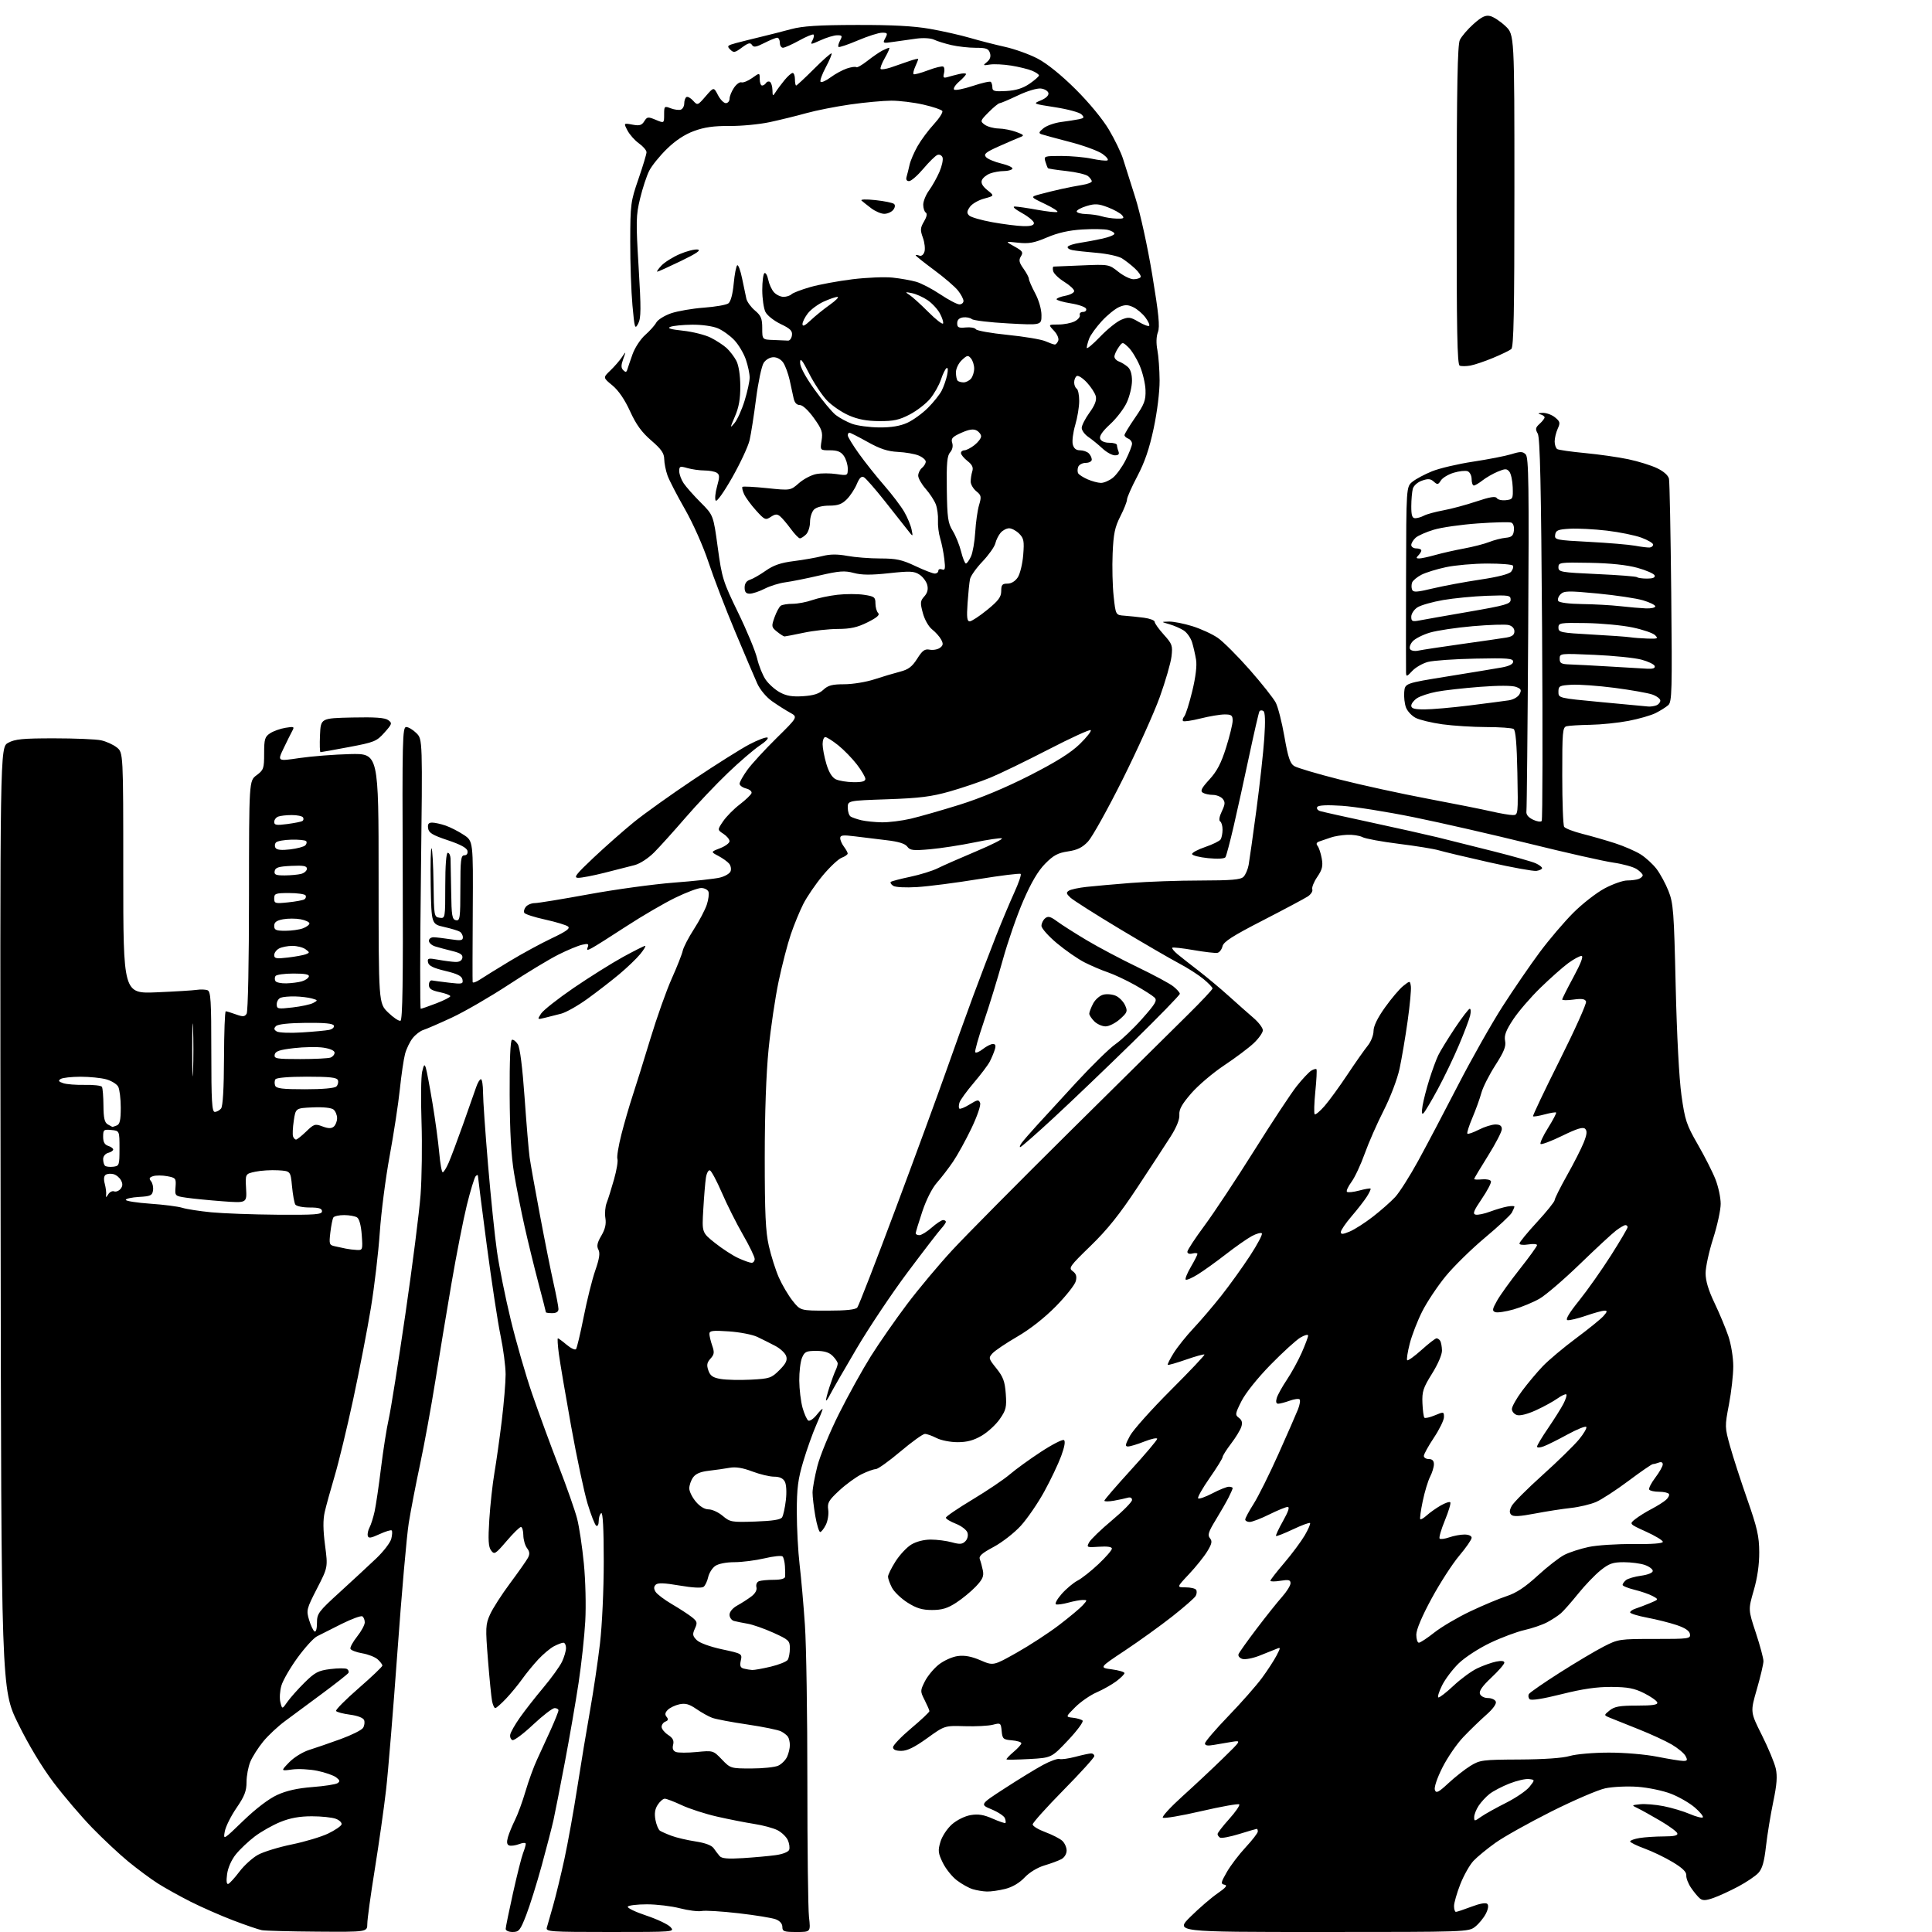 <?xml version="1.0" encoding="UTF-8" standalone="no"?>
<svg 
  version="1.1" 
  xmlns="http://www.w3.org/2000/svg" 
  xmlns:xlink="http://www.w3.org/1999/xlink" 
  xmlns:svg="http://www.w3.org/2000/svg"
  xmlns:rdf="http://www.w3.org/1999/02/22-rdf-syntax-ns#"
  xmlns:cc="http://creativecommons.org/ns#"
  xmlns:dc="http://purl.org/dc/elements/1.1/"
  viewBox="0 0 768 768"
  width="768"
  height="768"
>
<style>svg {background-color: white; }</style>"
<path stroke="none" fill="black" fill-rule="evenodd" d="M126.25,767.86C115.39,767.79 105.42,767.52 104.10,767.28C102.78,767.03 97.67,765.28 92.74,763.40C87.80,761.52 80.16,758.16 75.75,755.94C71.35,753.71 65.44,750.42 62.62,748.62C59.80,746.81 54.58,742.93 51.00,740.00C47.42,737.06 40.97,731.02 36.65,726.58C32.33,722.13 25.44,714.05 21.33,708.62C16.63,702.39 11.39,693.69 7.18,685.12C0.50,671.50 0.50,671.50 0.24,484.28C-0.02,297.06 -0.02,297.06 3.24,295.28C5.95,293.80 9.02,293.50 21.50,293.50C29.75,293.50 38.14,293.85 40.15,294.28C42.16,294.70 44.97,295.97 46.40,297.10C49.00,299.15 49.00,299.15 49.00,347.08C49.00,395.01 49.00,395.01 62.25,394.46C69.54,394.15 76.73,393.71 78.24,393.48C79.75,393.25 81.66,393.32 82.49,393.63C83.78,394.13 84.00,397.71 84.00,418.11C84.00,437.73 84.25,442.00 85.38,442.00C86.14,442.00 87.26,441.40 87.87,440.66C88.59,439.79 89.00,432.79 89.05,420.66C89.08,410.40 89.39,402.00 89.74,402.00C90.08,402.00 91.88,402.55 93.73,403.22C96.55,404.24 97.26,404.20 98.04,402.97C98.58,402.12 98.98,382.28 98.98,355.94C99.00,310.38 99.00,310.38 102.00,308.16C104.79,306.09 105.00,305.50 105.00,299.49C105.00,293.80 105.28,292.86 107.39,291.48C108.71,290.61 111.46,289.64 113.49,289.31C116.91,288.75 117.12,288.85 116.15,290.60C115.58,291.65 114.02,294.78 112.69,297.57C110.27,302.64 110.27,302.64 119.07,301.33C123.92,300.62 132.97,299.91 139.19,299.76C150.50,299.50 150.50,299.50 150.50,349.15C150.50,398.81 150.50,398.81 154.28,402.48C156.35,404.50 158.57,405.98 159.19,405.77C160.03,405.49 160.27,389.99 160.09,347.20C159.87,294.11 159.99,289.00 161.47,289.00C162.36,289.00 164.19,290.10 165.54,291.45C167.98,293.89 167.98,293.89 167.33,347.45C166.97,376.90 166.93,401.00 167.25,401.00C167.56,401.00 170.34,400.04 173.41,398.86C176.48,397.68 179.00,396.40 179.00,396.00C179.00,395.61 177.09,394.88 174.75,394.39C171.47,393.70 170.50,393.04 170.50,391.50C170.50,390.40 171.04,389.61 171.71,389.74C172.37,389.87 175.46,390.27 178.56,390.64C183.75,391.25 184.18,391.14 183.84,389.40C183.57,387.97 181.86,387.11 177.00,385.95C172.22,384.81 170.42,383.92 170.15,382.56C169.83,380.90 170.24,380.79 174.15,381.50C176.54,381.93 179.61,382.33 180.97,382.39C182.55,382.46 183.57,381.89 183.79,380.81C184.04,379.54 183.04,378.84 179.81,378.05C177.44,377.47 174.38,376.65 173.00,376.22C171.62,375.80 170.50,374.79 170.50,373.98C170.50,373.14 171.37,372.53 172.50,372.58C173.60,372.62 176.64,372.98 179.25,373.39C183.14,373.99 184.00,373.85 184.00,372.62C184.00,371.79 183.45,370.78 182.79,370.37C182.12,369.95 179.31,369.11 176.54,368.48C171.50,367.35 171.50,367.35 171.22,351.98C171.07,343.53 171.22,336.89 171.55,337.22C171.89,337.55 172.24,343.83 172.33,351.16C172.50,364.17 172.56,364.51 174.75,364.82C176.98,365.14 177.00,365.05 177.00,352.07C177.00,344.02 177.38,339.00 178.00,339.00C178.55,339.00 179.04,340.01 179.10,341.25C179.15,342.49 179.26,348.44 179.35,354.48C179.48,364.07 179.72,365.51 181.25,365.80C182.84,366.12 183.00,364.99 183.00,353.07C183.00,341.85 183.22,340.00 184.57,340.00C185.53,340.00 186.02,339.32 185.82,338.25C185.59,337.06 183.07,335.70 177.99,334.00C171.91,331.97 170.44,331.08 170.18,329.25C169.94,327.59 170.36,327.00 171.78,327.00C172.84,327.00 175.23,327.53 177.10,328.17C178.97,328.81 182.21,330.46 184.30,331.84C188.10,334.33 188.10,334.33 187.93,361.92C187.83,377.09 187.81,389.89 187.88,390.37C187.94,390.84 189.24,390.41 190.75,389.41C192.26,388.41 197.55,385.13 202.50,382.14C207.45,379.14 215.01,375.03 219.29,373.00C225.13,370.24 226.76,369.06 225.79,368.29C225.08,367.72 221.02,366.50 216.77,365.56C212.52,364.63 208.77,363.43 208.43,362.89C208.10,362.35 208.37,361.26 209.04,360.46C209.70,359.66 211.29,359.00 212.58,359.00C213.86,359.00 223.52,357.42 234.05,355.49C244.59,353.56 259.80,351.48 267.85,350.86C275.91,350.25 284.14,349.35 286.15,348.86C288.15,348.38 290.07,347.25 290.41,346.36C290.76,345.47 290.50,344.10 289.84,343.31C289.18,342.52 287.26,341.14 285.57,340.25C282.50,338.63 282.50,338.63 286.25,337.18C288.31,336.38 290.00,335.13 290.00,334.39C290.00,333.65 288.91,332.33 287.57,331.46C285.15,329.87 285.15,329.87 287.46,326.46C288.73,324.59 291.70,321.58 294.06,319.78C296.42,317.97 298.52,315.95 298.74,315.29C298.96,314.62 297.99,313.78 296.57,313.43C295.16,313.07 294.00,312.22 294.00,311.54C294.00,310.86 295.39,308.39 297.08,306.05C298.78,303.70 304.00,298.02 308.68,293.41C317.20,285.02 317.20,285.02 314.00,283.26C312.24,282.29 309.03,280.25 306.88,278.73C304.62,277.14 302.13,274.15 301.03,271.73C299.98,269.40 296.00,260.07 292.20,251.00C288.40,241.93 283.63,229.52 281.62,223.43C279.53,217.13 275.51,208.08 272.28,202.43C269.15,196.97 266.03,190.93 265.34,189.00C264.65,187.07 264.07,184.15 264.04,182.50C264.01,180.16 262.87,178.53 258.86,175.08C255.08,171.82 252.87,168.77 250.46,163.48C248.34,158.83 245.87,155.21 243.43,153.20C239.67,150.11 239.67,150.11 242.60,147.30C244.21,145.76 246.28,143.38 247.21,142.00C248.90,139.50 248.90,139.50 247.73,142.74C246.85,145.21 246.85,146.25 247.75,147.15C248.66,148.06 249.03,148.01 249.36,146.92C249.59,146.14 250.53,143.38 251.45,140.80C252.38,138.20 254.63,134.78 256.47,133.16C258.30,131.55 260.29,129.32 260.88,128.22C261.48,127.11 264.11,125.46 266.73,124.55C269.35,123.65 275.22,122.64 279.76,122.30C284.31,121.97 288.70,121.21 289.53,120.60C290.47,119.91 291.26,116.99 291.66,112.72C292.01,108.99 292.65,105.72 293.07,105.45C293.50,105.19 294.37,107.57 295.01,110.74C295.65,113.91 296.40,117.51 296.69,118.75C296.98,119.99 298.52,122.10 300.11,123.44C302.52,125.47 303.00,126.63 303.00,130.44C303.00,135.00 303.00,135.00 307.50,135.15C309.98,135.23 312.56,135.34 313.25,135.40C313.94,135.45 314.64,134.51 314.81,133.30C315.06,131.53 314.18,130.64 310.32,128.80C307.67,127.53 304.95,125.38 304.27,124.00C303.59,122.62 303.02,118.71 303.01,115.31C303.01,111.90 303.40,108.87 303.88,108.58C304.36,108.28 305.04,109.46 305.39,111.20C305.74,112.94 306.76,115.19 307.67,116.18C308.57,117.18 310.28,118.00 311.45,118.00C312.63,118.00 314.06,117.54 314.62,116.98C315.18,116.42 318.53,115.14 322.07,114.12C325.61,113.11 333.17,111.71 338.88,111.01C344.59,110.31 351.79,110.02 354.88,110.36C357.97,110.69 362.15,111.44 364.18,112.01C366.20,112.58 370.53,114.84 373.80,117.03C377.07,119.21 380.48,121.00 381.38,121.00C382.27,121.00 383.00,120.39 383.00,119.63C383.00,118.88 382.03,117.03 380.84,115.52C379.65,114.01 375.38,110.33 371.34,107.35C367.30,104.36 364.00,101.73 364.00,101.49C364.00,101.26 364.63,101.31 365.41,101.60C366.26,101.93 367.08,101.32 367.48,100.08C367.84,98.94 367.56,96.42 366.86,94.49C365.76,91.45 365.82,90.57 367.31,88.05C368.40,86.21 368.66,84.91 368.02,84.51C367.46,84.16 367.00,82.75 367.00,81.37C367.00,80.00 368.04,77.43 369.32,75.68C370.59,73.93 372.45,70.61 373.45,68.30C374.44,66.00 374.99,63.42 374.67,62.57C374.34,61.73 373.43,61.28 372.64,61.59C371.84,61.89 369.33,64.36 367.04,67.07C364.75,69.78 362.20,72.00 361.37,72.00C360.41,72.00 360.05,71.37 360.39,70.25C360.67,69.29 361.20,67.15 361.57,65.50C361.94,63.85 363.38,60.50 364.77,58.06C366.16,55.62 369.07,51.71 371.24,49.36C373.40,47.01 374.90,44.65 374.58,44.12C374.25,43.59 370.86,42.45 367.04,41.58C363.23,40.71 357.49,40.01 354.30,40.02C351.11,40.03 343.80,40.70 338.05,41.52C332.31,42.34 324.43,43.89 320.55,44.97C316.67,46.06 310.12,47.66 306.00,48.55C301.88,49.43 294.68,50.12 290.00,50.08C283.75,50.03 280.01,50.56 275.87,52.08C272.14,53.45 268.49,55.87 265.07,59.22C262.22,62.00 259.07,65.90 258.07,67.89C257.06,69.88 255.43,74.83 254.45,78.89C252.81,85.66 252.76,87.97 253.86,106.15C254.87,122.77 254.84,126.43 253.69,128.63C252.40,131.08 252.25,130.61 251.41,121.38C250.91,115.94 250.51,104.53 250.53,96.00C250.56,81.18 250.71,80.09 253.78,71.19C255.55,66.07 257.00,61.27 257.00,60.51C257.00,59.75 255.64,58.17 253.98,56.99C252.33,55.81 250.28,53.50 249.43,51.87C247.89,48.89 247.89,48.89 251.38,49.54C254.20,50.07 255.10,49.82 256.10,48.22C257.23,46.40 257.60,46.35 260.67,47.63C264.00,49.03 264.00,49.03 264.00,45.54C264.00,42.17 264.09,42.08 266.67,43.07C268.14,43.62 269.94,43.85 270.67,43.57C271.40,43.29 272.00,42.18 272.00,41.09C272.00,40.01 272.39,38.88 272.87,38.58C273.34,38.29 274.54,38.93 275.52,40.02C277.27,41.96 277.34,41.94 280.51,38.27C283.72,34.56 283.72,34.56 285.39,37.78C286.30,39.55 287.71,41.00 288.53,41.00C289.34,41.00 290.00,40.21 290.01,39.25C290.01,38.29 290.80,36.33 291.76,34.90C292.72,33.47 294.06,32.50 294.74,32.73C295.41,32.96 297.33,32.19 298.99,31.01C302.00,28.86 302.00,28.86 302.00,31.43C302.00,32.84 302.42,34.00 302.94,34.00C303.46,34.00 304.16,33.54 304.51,32.98C304.86,32.42 305.56,32.23 306.07,32.54C306.58,32.86 307.03,34.33 307.06,35.81C307.11,38.28 307.21,38.35 308.31,36.62C308.96,35.58 310.55,33.44 311.84,31.87C313.13,30.29 314.59,29.00 315.09,29.00C315.59,29.00 316.00,30.12 316.00,31.50C316.00,32.88 316.22,34.00 316.48,34.00C316.75,34.00 319.93,31.03 323.56,27.41C327.18,23.78 330.33,21.00 330.56,21.23C330.79,21.46 329.75,23.94 328.25,26.75C326.75,29.56 325.83,32.16 326.20,32.53C326.57,32.90 328.36,32.09 330.18,30.74C332.01,29.38 334.92,27.80 336.66,27.22C338.41,26.64 340.07,26.41 340.37,26.70C340.67,27.00 342.62,25.90 344.70,24.27C346.79,22.63 349.48,20.77 350.68,20.14C351.89,19.52 353.14,19.00 353.46,19.00C353.79,19.00 353.04,20.77 351.80,22.93C350.55,25.10 349.78,27.11 350.08,27.42C350.38,27.72 352.18,27.45 354.07,26.83C355.95,26.20 359.19,25.09 361.25,24.35C363.31,23.62 365.00,23.22 365.00,23.46C365.00,23.71 364.48,25.05 363.84,26.46C363.20,27.86 362.89,29.22 363.15,29.48C363.41,29.74 365.98,29.05 368.87,27.96C371.76,26.86 374.51,26.19 374.97,26.48C375.43,26.77 375.56,27.95 375.26,29.11C374.81,30.83 375.06,31.12 376.60,30.66C377.65,30.35 379.74,29.80 381.25,29.44C382.76,29.08 384.00,29.08 384.00,29.44C384.00,29.80 382.76,31.16 381.25,32.46C379.74,33.76 378.85,35.18 379.27,35.60C379.70,36.03 383.02,35.38 386.67,34.17C390.31,32.95 393.56,32.22 393.88,32.55C394.21,32.87 394.48,33.90 394.49,34.82C394.50,36.23 395.39,36.45 400.00,36.18C403.88,35.95 406.60,35.10 409.25,33.29C411.31,31.88 413.00,30.39 413.00,29.99C413.00,29.58 411.76,28.73 410.25,28.11C408.74,27.48 405.02,26.57 401.99,26.08C398.97,25.59 395.14,25.40 393.49,25.66C390.71,26.10 390.63,26.03 392.34,24.64C393.58,23.63 393.97,22.47 393.52,21.07C392.97,19.34 392.05,19.00 387.88,19.00C385.13,19.00 380.77,18.51 378.19,17.92C375.61,17.32 372.51,16.36 371.30,15.77C370.04,15.17 367.03,14.98 364.30,15.35C361.66,15.70 357.54,16.28 355.14,16.64C350.91,17.27 350.81,17.23 351.92,15.15C352.95,13.22 352.82,13.00 350.64,13.00C349.30,13.00 344.97,14.38 341.00,16.07C337.04,17.75 333.58,18.92 333.32,18.65C333.05,18.39 333.34,17.23 333.95,16.09C334.94,14.25 334.79,14.00 332.79,14.02C331.53,14.03 328.58,14.91 326.24,15.98C322.19,17.81 322.03,17.82 322.95,16.09C323.49,15.08 323.70,14.03 323.41,13.75C323.13,13.46 320.56,14.52 317.70,16.10C314.84,17.67 311.94,18.97 311.25,18.98C310.56,18.99 310.00,18.10 310.00,17.00C310.00,15.90 309.53,15.00 308.96,15.00C308.39,15.00 306.08,15.94 303.82,17.09C300.55,18.76 299.57,18.91 298.92,17.86C298.28,16.83 297.42,17.05 294.95,18.88C292.11,20.98 291.63,21.06 290.26,19.68C288.88,18.31 289.12,18.05 292.61,17.11C294.75,16.54 299.20,15.43 302.50,14.64C305.80,13.85 311.20,12.47 314.50,11.58C319.04,10.36 325.35,9.95 340.50,9.92C354.59,9.88 363.21,10.34 369.65,11.47C374.69,12.35 381.89,13.98 385.65,15.08C389.42,16.18 395.65,17.78 399.50,18.63C403.35,19.48 409.20,21.58 412.50,23.31C416.25,25.28 421.91,29.85 427.57,35.48C432.91,40.79 438.35,47.39 440.81,51.54C443.10,55.41 445.61,60.59 446.39,63.04C447.17,65.49 449.37,72.45 451.29,78.50C453.29,84.83 456.17,97.94 458.06,109.37C460.63,124.93 461.12,129.85 460.29,132.04C459.63,133.78 459.55,136.46 460.08,139.17C460.54,141.55 460.93,146.99 460.96,151.25C460.98,155.77 460.01,163.67 458.61,170.25C456.90,178.32 455.06,183.70 452.11,189.30C449.85,193.59 448.00,197.76 448.00,198.58C448.00,199.40 446.81,202.41 445.34,205.28C443.17,209.56 442.62,212.20 442.29,220.00C442.06,225.22 442.24,232.88 442.69,237.00C443.50,244.50 443.50,244.50 447.00,244.75C448.93,244.89 452.41,245.26 454.75,245.56C457.09,245.87 459.00,246.60 459.00,247.19C459.00,247.78 460.63,250.06 462.62,252.27C465.97,255.98 466.20,256.63 465.69,260.96C465.39,263.53 463.29,270.78 461.03,277.07C458.77,283.36 452.10,298.14 446.21,309.93C440.32,321.71 434.15,332.78 432.50,334.53C430.25,336.92 428.26,337.90 424.52,338.45C420.51,339.05 418.75,340.00 415.45,343.35C412.64,346.20 409.93,350.80 406.78,358.05C404.26,363.85 400.58,374.45 398.61,381.61C396.63,388.77 393.26,399.77 391.11,406.06C388.96,412.35 387.41,417.85 387.67,418.27C387.93,418.69 389.29,418.13 390.70,417.02C392.12,415.91 393.91,415.00 394.70,415.00C395.73,415.00 395.94,415.64 395.44,417.25C395.06,418.49 394.16,420.62 393.45,422.00C392.73,423.38 389.87,427.18 387.08,430.45C384.29,433.73 381.74,437.25 381.41,438.28C381.08,439.31 381.06,440.39 381.36,440.69C381.65,440.99 383.49,440.24 385.45,439.03C388.58,437.09 389.07,437.02 389.61,438.44C389.96,439.34 388.45,443.74 386.16,448.53C383.92,453.20 380.64,459.15 378.87,461.76C377.10,464.37 374.22,468.12 372.46,470.11C370.54,472.28 368.21,476.87 366.63,481.61C365.18,485.96 364.00,489.84 364.00,490.25C364.00,490.66 364.66,491.00 365.47,491.00C366.27,491.00 368.47,489.65 370.35,488.00C372.23,486.35 374.27,485.00 374.88,485.00C375.50,485.00 376.00,485.31 376.00,485.69C376.00,486.06 375.15,487.30 374.11,488.44C373.06,489.57 367.10,497.32 360.86,505.66C354.61,513.99 345.43,527.72 340.46,536.16C335.48,544.60 330.80,552.74 330.04,554.25C329.28,555.76 328.54,556.87 328.38,556.71C328.22,556.56 328.81,554.19 329.69,551.46C330.57,548.73 331.68,545.72 332.15,544.76C332.62,543.81 333.00,542.57 333.00,542.01C333.00,541.46 332.10,540.10 331.00,539.00C329.59,537.59 327.67,537.00 324.48,537.00C320.48,537.00 319.82,537.32 318.81,539.75C318.18,541.26 317.69,545.34 317.72,548.81C317.75,552.28 318.34,557.13 319.02,559.59C319.71,562.04 320.74,564.34 321.30,564.69C321.87,565.04 323.38,564.01 324.66,562.41C325.94,560.81 326.99,559.78 327.00,560.13C327.00,560.47 325.86,563.33 324.46,566.49C323.07,569.64 320.76,576.11 319.34,580.86C317.21,587.98 316.75,591.53 316.74,601.00C316.74,607.33 317.24,616.77 317.86,622.00C318.48,627.23 319.43,638.03 319.97,646.01C320.52,653.99 320.95,682.03 320.94,708.32C320.93,734.62 321.22,758.81 321.59,762.07C322.26,768.00 322.26,768.00 316.63,768.00C311.64,768.00 311.00,767.77 311.00,765.98C311.00,764.71 310.01,763.58 308.37,762.95C306.92,762.40 300.29,761.32 293.62,760.55C286.95,759.78 280.35,759.38 278.95,759.65C277.54,759.93 273.65,759.45 270.30,758.58C266.95,757.71 261.04,757.00 257.16,757.00C253.29,757.00 249.86,757.41 249.55,757.92C249.24,758.42 252.54,760.01 256.88,761.46C261.22,762.90 265.57,764.97 266.54,766.04C268.29,767.98 268.06,768.00 242.59,768.00C218.57,768.00 216.90,767.88 217.37,766.25C217.64,765.29 218.77,761.35 219.87,757.50C220.96,753.65 222.98,745.33 224.36,739.00C225.73,732.67 228.04,719.85 229.49,710.50C230.94,701.15 233.22,687.38 234.56,679.89C235.89,672.40 237.66,660.48 238.49,653.40C239.35,646.06 240.00,631.99 240.00,620.70C240.00,607.74 239.65,601.10 239.00,601.50C238.45,601.84 238.00,603.24 238.00,604.62C238.00,606.00 237.56,606.85 237.02,606.51C236.48,606.18 234.92,602.21 233.56,597.70C232.21,593.19 229.27,579.38 227.04,567.00C224.81,554.62 222.62,541.69 222.16,538.25C221.70,534.81 221.53,532.00 221.77,532.00C222.01,532.00 223.58,533.15 225.25,534.56C226.92,535.96 228.59,536.75 228.97,536.31C229.34,535.86 230.71,530.10 232.02,523.50C233.32,516.90 235.39,508.60 236.62,505.06C238.27,500.33 238.60,498.13 237.87,496.75C237.12,495.35 237.40,493.98 239.03,491.22C240.56,488.62 241.03,486.59 240.65,484.21C240.35,482.37 240.58,479.65 241.15,478.18C241.73,476.71 243.05,472.49 244.09,468.80C245.13,465.12 245.73,461.47 245.43,460.69C245.13,459.91 245.85,455.52 247.02,450.93C248.19,446.35 250.20,439.42 251.48,435.55C252.76,431.67 255.93,421.52 258.51,413.00C261.09,404.48 264.93,393.68 267.03,389.00C269.13,384.32 271.09,379.35 271.39,377.96C271.69,376.56 273.69,372.70 275.83,369.38C277.98,366.07 280.28,361.68 280.96,359.63C281.63,357.59 281.93,355.26 281.62,354.46C281.31,353.66 280.01,353.00 278.73,353.00C277.44,353.00 272.82,354.73 268.45,356.86C264.08,358.98 255.32,364.08 249.00,368.20C242.68,372.33 236.50,376.23 235.27,376.87C233.38,377.87 233.13,377.81 233.65,376.47C234.14,375.18 233.73,375.02 231.38,375.56C229.79,375.92 225.57,377.67 222.00,379.46C218.43,381.24 209.47,386.65 202.11,391.49C194.74,396.32 184.62,402.18 179.61,404.51C174.60,406.84 169.50,409.05 168.28,409.43C167.05,409.81 165.14,411.28 164.03,412.69C162.92,414.10 161.56,416.91 161.02,418.92C160.48,420.93 159.54,427.28 158.94,433.04C158.34,438.79 156.52,450.66 154.91,459.42C153.29,468.17 151.52,481.89 150.97,489.92C150.42,497.94 148.82,511.48 147.42,520.00C146.02,528.52 142.86,544.82 140.41,556.22C137.95,567.62 134.63,581.37 133.02,586.77C131.41,592.18 129.64,598.60 129.08,601.05C128.37,604.16 128.41,608.13 129.21,614.26C130.36,623.02 130.36,623.02 126.01,631.47C121.86,639.55 121.72,640.12 122.86,643.93C123.52,646.12 124.49,648.19 125.03,648.52C125.60,648.87 126.00,647.46 126.00,645.15C126.00,641.41 126.55,640.67 135.15,632.84C140.18,628.25 146.67,622.24 149.57,619.48C152.47,616.72 155.16,613.21 155.54,611.68C155.93,610.16 156.00,608.67 155.71,608.38C155.43,608.09 153.23,608.76 150.84,609.86C147.37,611.46 146.44,611.59 146.19,610.48C146.01,609.72 146.34,608.24 146.90,607.18C147.47,606.12 148.37,603.28 148.90,600.88C149.43,598.47 150.59,590.65 151.46,583.50C152.34,576.35 153.72,567.58 154.54,564.00C155.35,560.42 158.32,541.75 161.13,522.50C163.94,503.25 166.66,481.88 167.18,475.00C167.69,468.12 167.86,455.07 167.56,446.00C167.25,436.93 167.37,427.93 167.82,426.00C168.50,423.11 168.75,422.85 169.28,424.50C169.63,425.60 170.82,431.90 171.92,438.50C173.02,445.10 174.22,453.99 174.60,458.25C174.97,462.51 175.60,466.00 175.99,466.00C176.38,466.00 177.43,464.31 178.33,462.25C179.23,460.19 181.81,453.32 184.06,447.00C186.31,440.68 188.65,434.04 189.25,432.25C189.84,430.46 190.71,429.00 191.17,429.00C191.63,429.00 192.00,431.36 192.01,434.25C192.01,437.14 192.91,450.07 194.00,463.00C195.09,475.93 196.69,491.45 197.56,497.50C198.42,503.55 200.87,515.70 203.00,524.50C205.13,533.30 208.95,546.55 211.49,553.94C214.04,561.33 218.77,574.24 222.01,582.62C225.26,591.00 228.59,600.48 229.41,603.68C230.24,606.88 231.45,614.90 232.09,621.50C232.75,628.22 233.00,638.34 232.65,644.50C232.31,650.55 231.12,661.55 230.00,668.95C228.88,676.36 226.43,690.53 224.55,700.45C222.66,710.38 220.63,720.75 220.02,723.50C219.41,726.25 217.31,734.35 215.36,741.50C213.40,748.65 210.62,757.54 209.18,761.25C206.82,767.34 206.30,768.00 203.78,768.00C202.21,768.00 201.01,767.45 201.02,766.75C201.03,766.06 202.34,759.65 203.93,752.50C205.52,745.35 207.31,738.23 207.91,736.68C208.51,735.14 209.00,733.46 209.00,732.96C209.00,732.44 207.86,732.48 206.33,733.07C204.86,733.62 203.08,733.86 202.38,733.59C201.49,733.25 201.35,732.26 201.92,730.27C202.37,728.72 203.63,725.66 204.72,723.47C205.82,721.29 207.71,716.12 208.92,712.00C210.13,707.88 212.18,702.25 213.47,699.50C214.76,696.75 217.21,691.41 218.91,687.64C220.61,683.86 222.00,680.38 222.00,679.89C222.00,679.40 221.31,679.00 220.46,679.00C219.61,679.00 215.77,681.96 211.92,685.57C208.08,689.19 204.38,691.95 203.71,691.72C203.05,691.48 202.64,690.50 202.82,689.54C202.99,688.57 204.72,685.54 206.65,682.79C208.58,680.04 212.78,674.67 215.99,670.85C219.19,667.04 222.53,662.40 223.41,660.56C224.28,658.71 225.00,656.25 225.00,655.10C225.00,653.94 224.53,653.00 223.95,653.00C223.37,653.00 221.69,653.64 220.20,654.42C218.72,655.20 215.90,657.56 213.94,659.67C211.98,661.78 209.10,665.30 207.54,667.50C205.97,669.70 203.10,673.19 201.15,675.25C199.19,677.31 197.27,679.00 196.88,679.00C196.48,679.00 195.91,677.76 195.61,676.25C195.31,674.74 194.57,667.33 193.97,659.79C192.95,647.06 193.01,645.76 194.79,641.79C195.84,639.43 199.42,633.86 202.74,629.40C206.05,624.95 209.25,620.40 209.85,619.29C210.66,617.77 210.57,616.82 209.49,615.39C208.71,614.35 208.05,612.04 208.03,610.25C208.01,608.46 207.58,607.00 207.08,607.00C206.57,607.00 204.01,609.52 201.38,612.59C196.92,617.81 196.51,618.06 195.22,616.34C194.15,614.90 193.99,612.19 194.51,604.00C194.88,598.23 195.79,589.90 196.54,585.50C197.29,581.10 198.60,571.80 199.45,564.84C200.30,557.87 200.99,549.55 200.99,546.34C200.98,543.13 200.08,536.23 198.99,531.00C197.89,525.77 195.43,509.57 193.50,495.00C191.58,480.43 190.01,468.07 190.00,467.55C190.00,466.95 189.67,466.95 189.09,467.55C188.59,468.07 187.02,473.23 185.59,479.00C184.17,484.77 181.43,498.73 179.50,510.00C177.57,521.27 174.66,538.83 173.04,549.02C171.41,559.20 168.71,573.99 167.03,581.88C165.34,589.76 163.30,600.35 162.49,605.39C161.68,610.44 159.65,633.45 157.99,656.53C156.32,679.61 154.29,704.37 153.46,711.55C152.64,718.72 150.62,732.90 148.99,743.05C147.35,753.20 146.01,762.96 146.01,764.75C146.00,768.00 146.00,768.00 126.25,767.86zM525.41,768.00C467.09,768.00 467.09,768.00 473.27,761.89C476.67,758.53 481.49,754.38 483.98,752.66C487.33,750.35 488.05,749.45 486.75,749.20C485.18,748.89 485.28,748.37 487.68,744.18C489.15,741.60 492.53,737.16 495.18,734.31C497.83,731.46 500.00,728.64 500.00,728.06C500.00,727.48 499.82,727.00 499.61,727.00C499.39,727.00 496.23,727.92 492.59,729.05C488.94,730.17 485.52,730.82 484.98,730.49C484.44,730.15 484.00,729.51 484.00,729.05C484.00,728.59 486.08,725.90 488.63,723.07C491.17,720.24 492.96,717.63 492.61,717.27C492.25,716.91 485.44,718.13 477.47,719.97C469.51,721.82 462.65,722.97 462.24,722.54C461.84,722.11 465.31,718.33 469.96,714.13C474.62,709.93 481.82,703.19 485.96,699.15C493.50,691.81 493.50,691.81 489.75,692.40C487.69,692.73 484.43,693.28 482.50,693.63C480.06,694.07 479.00,693.89 479.00,693.03C479.00,692.36 483.19,687.46 488.31,682.15C493.44,676.84 499.44,670.02 501.66,667.00C503.88,663.98 506.48,659.97 507.45,658.10C509.14,654.83 509.14,654.74 507.35,655.48C506.33,655.91 503.32,657.11 500.65,658.16C497.98,659.21 494.91,659.79 493.83,659.44C492.74,659.10 492.07,658.25 492.34,657.55C492.61,656.85 495.86,652.28 499.57,647.39C503.28,642.50 507.82,636.81 509.66,634.75C511.50,632.68 513.00,630.26 513.00,629.37C513.00,628.03 512.29,627.86 509.00,628.38C506.80,628.74 505.00,628.73 505.00,628.37C505.00,628.02 507.48,624.82 510.52,621.27C513.55,617.71 517.20,612.80 518.64,610.36C520.07,607.91 521.03,605.69 520.76,605.43C520.50,605.17 517.43,606.30 513.95,607.95C510.46,609.60 507.44,610.78 507.24,610.57C507.04,610.37 508.29,607.68 510.03,604.60C512.15,600.84 512.75,599.01 511.85,599.03C511.11,599.05 507.81,600.40 504.53,602.03C501.24,603.66 497.75,605.00 496.78,605.00C495.80,605.00 495.00,604.56 495.00,604.02C495.00,603.48 496.51,600.67 498.36,597.77C500.20,594.87 504.63,585.98 508.20,578.00C511.77,570.02 515.27,562.02 515.98,560.22C516.69,558.41 516.97,556.64 516.61,556.28C516.25,555.91 514.47,556.15 512.65,556.81C510.84,557.46 508.80,558.00 508.11,558.00C507.29,558.00 507.09,557.23 507.52,555.75C507.88,554.51 509.69,551.25 511.53,548.50C513.38,545.75 516.04,540.90 517.45,537.72C518.85,534.54 520.00,531.48 520.00,530.91C520.00,530.35 518.62,530.70 516.94,531.69C515.26,532.69 509.92,537.55 505.07,542.50C499.91,547.78 495.13,553.75 493.52,556.93C490.98,561.97 490.91,562.46 492.48,563.61C493.69,564.50 493.97,565.52 493.44,567.18C493.04,568.45 491.20,571.48 489.35,573.89C487.51,576.31 486.00,578.71 486.00,579.22C486.00,579.73 483.67,583.49 480.82,587.57C477.98,591.64 475.93,595.27 476.28,595.62C476.63,595.97 479.18,595.07 481.94,593.63C484.70,592.18 487.65,591.00 488.48,591.00C489.32,591.00 490.00,591.25 490.00,591.55C490.00,591.85 489.27,593.54 488.37,595.30C487.48,597.06 485.17,601.08 483.24,604.24C480.37,608.93 479.96,610.24 480.97,611.46C481.96,612.66 481.76,613.66 479.89,616.72C478.62,618.80 475.36,622.86 472.64,625.75C467.71,631.00 467.71,631.00 471.30,631.00C473.27,631.00 475.16,631.45 475.50,631.99C475.83,632.54 475.75,633.63 475.30,634.42C474.86,635.21 470.68,638.87 466.00,642.56C461.32,646.24 452.87,652.33 447.21,656.09C436.93,662.92 436.93,662.92 441.96,663.59C444.73,663.96 447.00,664.63 447.00,665.08C447.00,665.53 445.54,666.99 443.75,668.33C441.96,669.67 438.43,671.66 435.91,672.75C433.39,673.85 429.57,676.49 427.43,678.62C423.55,682.50 423.55,682.50 426.52,682.83C428.16,683.01 429.88,683.52 430.34,683.96C430.80,684.41 428.21,687.92 424.59,691.76C417.99,698.75 417.99,698.75 409.25,699.24C404.44,699.50 400.33,699.58 400.12,699.40C399.92,699.23 401.16,697.90 402.87,696.45C404.59,695.01 406.00,693.44 406.00,692.97C406.00,692.50 404.31,691.98 402.25,691.81C398.80,691.52 398.47,691.23 398.18,688.14C397.87,684.89 397.75,684.81 394.68,685.61C392.93,686.06 387.90,686.33 383.50,686.19C375.50,685.95 375.50,685.95 368.53,690.98C363.54,694.57 360.62,696.00 358.28,696.00C356.08,696.00 355.00,695.52 355.00,694.55C355.00,693.75 358.26,690.35 362.25,686.99C366.24,683.64 369.48,680.58 369.46,680.20C369.44,679.81 368.59,677.86 367.58,675.86C365.78,672.31 365.78,672.12 367.62,668.42C368.65,666.34 371.13,663.33 373.13,661.73C375.16,660.12 378.50,658.61 380.70,658.31C383.47,657.94 386.15,658.44 389.76,659.99C394.88,662.19 394.88,662.19 404.19,656.95C409.31,654.06 416.88,649.13 421.00,645.98C425.12,642.83 429.36,639.30 430.40,638.13C432.28,636.04 432.28,636.00 430.40,636.01C429.36,636.01 426.79,636.49 424.69,637.07C422.60,637.65 420.39,637.96 419.79,637.76C419.20,637.57 420.19,635.71 422.00,633.65C423.81,631.59 426.67,629.19 428.34,628.32C430.01,627.46 433.77,624.49 436.69,621.73C439.61,618.97 442.00,616.21 442.00,615.60C442.00,614.90 440.17,614.63 436.91,614.85C432.02,615.19 431.86,615.13 432.94,613.12C433.55,611.97 437.64,608.02 442.03,604.35C446.41,600.68 450.00,597.05 450.00,596.27C450.00,595.40 449.33,595.06 448.25,595.38C447.29,595.66 444.81,596.19 442.75,596.56C440.69,596.92 439.00,596.92 439.00,596.55C439.00,596.18 443.73,590.71 449.50,584.38C455.27,578.06 460.00,572.47 460.00,571.96C460.00,571.45 457.73,571.92 454.96,573.01C452.19,574.11 449.24,575.00 448.40,575.00C447.15,575.00 447.30,574.22 449.18,570.75C450.46,568.41 457.73,560.28 465.34,552.67C472.95,545.07 479.00,538.67 478.79,538.45C478.57,538.24 475.28,539.14 471.47,540.47C467.67,541.80 464.40,542.73 464.21,542.54C464.01,542.35 465.07,540.23 466.56,537.84C468.05,535.46 471.60,531.02 474.44,528.00C477.29,524.98 482.29,519.11 485.56,514.97C488.83,510.83 493.93,503.73 496.89,499.20C499.86,494.66 501.98,490.64 501.60,490.27C501.23,489.89 499.43,490.39 497.61,491.37C495.78,492.36 491.19,495.57 487.39,498.52C483.60,501.47 478.57,505.09 476.20,506.56C473.84,508.04 471.65,508.98 471.33,508.67C471.02,508.35 471.94,506.08 473.38,503.62C474.82,501.16 476.00,498.83 476.00,498.46C476.00,498.08 475.10,498.00 474.00,498.29C472.81,498.60 472.00,498.32 472.00,497.59C472.00,496.92 475.04,492.28 478.75,487.28C482.46,482.28 491.35,468.86 498.50,457.46C505.65,446.06 513.30,434.47 515.50,431.71C517.70,428.95 520.27,426.22 521.20,425.63C522.14,425.05 523.09,424.78 523.31,425.04C523.53,425.29 523.33,429.29 522.86,433.93C522.40,438.56 522.28,442.61 522.61,442.93C522.93,443.24 524.71,441.76 526.56,439.63C528.40,437.51 532.50,431.88 535.65,427.13C538.81,422.38 542.43,417.23 543.70,415.67C544.96,414.12 546.00,411.50 546.00,409.85C546.00,407.90 547.59,404.63 550.58,400.44C553.10,396.91 556.36,393.07 557.83,391.91C560.50,389.80 560.50,389.80 560.84,392.06C561.03,393.30 560.45,399.54 559.55,405.91C558.66,412.28 557.21,420.79 556.35,424.82C555.45,428.97 552.72,436.15 550.04,441.43C547.43,446.54 544.04,454.27 542.49,458.61C540.94,462.95 538.58,467.99 537.24,469.82C535.90,471.64 535.08,473.42 535.43,473.76C535.78,474.11 537.96,473.89 540.27,473.27C542.59,472.65 544.63,472.30 544.82,472.49C545.01,472.67 544.35,474.10 543.36,475.66C542.37,477.22 539.64,480.74 537.28,483.48C534.93,486.22 533.00,489.04 533.00,489.75C533.00,490.75 533.76,490.71 536.52,489.56C538.46,488.75 542.62,486.09 545.77,483.64C548.92,481.20 552.89,477.69 554.60,475.85C556.30,474.01 560.41,467.55 563.72,461.50C567.04,455.45 574.15,441.95 579.53,431.50C584.91,421.05 592.92,406.88 597.34,400.00C601.76,393.12 608.41,383.43 612.12,378.45C615.83,373.47 621.81,366.45 625.41,362.85C629.01,359.25 634.62,354.88 637.87,353.15C641.12,351.42 645.14,350.00 646.81,350.00C648.47,350.00 650.55,349.73 651.42,349.39C652.29,349.06 653.00,348.39 653.00,347.92C653.00,347.44 651.91,346.33 650.58,345.46C649.24,344.59 645.08,343.44 641.33,342.90C637.57,342.37 622.58,338.99 608.00,335.38C593.42,331.78 572.73,327.04 562.00,324.86C551.27,322.68 538.40,320.63 533.39,320.31C527.42,319.92 524.06,320.09 523.63,320.79C523.27,321.38 523.76,322.10 524.74,322.41C525.71,322.71 534.83,324.75 545.00,326.93C555.17,329.12 567.10,331.79 571.50,332.86C575.90,333.94 585.90,336.44 593.71,338.42C601.53,340.39 609.07,342.53 610.46,343.17C611.86,343.80 613.00,344.67 613.00,345.09C613.00,345.51 611.99,346.01 610.75,346.19C609.51,346.36 601.08,344.84 592.00,342.79C582.92,340.75 573.92,338.60 572.00,338.03C570.08,337.45 562.92,336.29 556.09,335.44C549.27,334.59 542.74,333.39 541.59,332.77C540.44,332.16 537.70,331.74 535.50,331.85C533.30,331.95 530.38,332.44 529.00,332.93C527.62,333.41 525.66,334.09 524.64,334.42C523.32,334.85 523.06,335.39 523.76,336.26C524.30,336.94 525.04,339.18 525.41,341.24C525.96,344.27 525.62,345.67 523.62,348.61C522.26,350.60 521.38,352.83 521.66,353.54C521.93,354.26 521.11,355.54 519.83,356.38C518.55,357.21 510.53,361.49 502.01,365.87C489.94,372.07 486.39,374.35 485.96,376.16C485.66,377.44 484.75,378.62 483.93,378.77C483.12,378.93 478.87,378.44 474.48,377.68C470.09,376.92 466.27,376.49 466.00,376.73C465.73,376.97 466.68,378.14 468.12,379.34C469.56,380.53 473.37,383.52 476.59,386.00C479.80,388.48 485.18,392.98 488.53,396.00C491.88,399.02 496.28,402.92 498.31,404.66C500.34,406.41 502.00,408.60 502.00,409.55C502.00,410.49 500.37,412.80 498.39,414.67C496.40,416.55 491.11,420.52 486.64,423.49C482.16,426.47 476.27,431.47 473.55,434.61C469.82,438.91 468.65,441.01 468.81,443.15C468.95,444.97 467.72,448.04 465.38,451.74C463.36,454.91 457.41,464.02 452.14,472.00C445.07,482.71 440.21,488.78 433.56,495.23C425.18,503.36 424.69,504.06 426.43,505.32C427.79,506.32 428.12,507.39 427.64,509.29C427.28,510.72 423.73,515.20 419.75,519.26C415.23,523.85 409.45,528.40 404.40,531.32C399.94,533.91 395.51,536.89 394.55,537.95C392.88,539.80 392.94,540.04 396.09,543.96C398.78,547.32 399.45,549.13 399.81,554.05C400.19,559.37 399.93,560.50 397.44,564.08C395.90,566.31 392.66,569.29 390.24,570.71C387.04,572.58 384.42,573.29 380.64,573.29C377.79,573.29 374.03,572.55 372.28,571.64C370.53,570.74 368.45,570.00 367.66,570.00C366.87,570.00 362.49,573.15 357.93,577.00C353.37,580.85 348.96,584.00 348.14,584.00C347.31,584.00 344.80,584.90 342.57,585.99C340.33,587.09 336.31,590.01 333.64,592.49C329.39,596.42 328.83,597.40 329.23,600.15C329.49,601.88 329.06,604.58 328.28,606.15C327.49,607.72 326.48,609.00 326.03,609.00C325.58,609.00 324.71,606.15 324.10,602.67C323.50,599.19 323.00,594.98 323.00,593.33C323.00,591.67 323.87,586.93 324.92,582.80C325.98,578.66 329.85,569.28 333.53,561.94C337.20,554.61 342.92,544.31 346.22,539.05C349.53,533.80 355.96,524.55 360.52,518.50C365.07,512.45 373.17,502.77 378.50,497.00C383.84,491.23 404.92,469.94 425.35,449.71C445.78,429.47 466.89,408.59 472.25,403.31C477.61,398.02 482.00,393.35 482.00,392.92C482.00,392.49 480.35,390.79 478.33,389.12C476.32,387.46 471.93,384.66 468.58,382.90C465.24,381.14 454.62,374.97 445.00,369.20C435.38,363.42 426.60,357.84 425.50,356.81C423.83,355.24 423.73,354.79 424.93,354.04C425.72,353.55 428.87,352.88 431.93,352.55C435.00,352.21 442.90,351.51 449.50,350.99C456.10,350.46 468.56,350.02 477.18,350.02C489.53,350.00 493.17,349.69 494.31,348.55C495.11,347.75 496.03,345.61 496.36,343.80C496.68,341.98 498.07,332.18 499.43,322.00C500.79,311.82 502.21,298.95 502.58,293.39C503.04,286.62 502.92,283.07 502.20,282.63C501.62,282.26 500.92,282.32 500.65,282.76C500.38,283.19 498.54,291.19 496.55,300.53C494.57,309.86 491.78,322.50 490.36,328.62C488.94,334.73 487.49,340.19 487.14,340.75C486.75,341.36 484.06,341.51 480.22,341.13C476.77,340.78 473.91,340.05 473.87,339.50C473.82,338.95 476.19,337.68 479.13,336.68C482.06,335.68 484.80,334.33 485.22,333.68C485.63,333.03 485.98,331.29 485.98,329.81C485.99,328.33 485.57,326.85 485.03,326.52C484.45,326.16 484.71,324.57 485.70,322.51C487.03,319.71 487.09,318.82 486.04,317.55C485.33,316.70 483.57,315.99 482.13,315.98C480.68,315.98 478.88,315.58 478.12,315.10C477.05,314.42 477.63,313.27 480.76,309.86C483.75,306.61 485.44,303.39 487.38,297.20C488.82,292.63 490.00,287.79 490.00,286.45C490.00,284.36 489.53,284.00 486.81,284.00C485.06,284.00 480.76,284.72 477.25,285.60C473.74,286.48 470.61,286.94 470.29,286.62C469.97,286.31 470.19,285.47 470.77,284.77C471.35,284.07 472.78,279.54 473.95,274.71C475.30,269.14 475.85,264.56 475.45,262.21C475.11,260.17 474.40,257.07 473.87,255.33C473.33,253.59 471.86,251.48 470.58,250.64C469.30,249.81 466.74,248.69 464.88,248.15C461.50,247.18 461.50,247.18 464.66,247.09C466.40,247.04 470.60,247.86 473.99,248.92C477.39,249.98 481.93,252.07 484.10,253.57C486.26,255.07 491.96,260.77 496.77,266.23C501.57,271.69 506.24,277.59 507.14,279.33C508.04,281.07 509.59,287.16 510.58,292.85C512.00,301.01 512.82,303.48 514.44,304.51C515.57,305.23 523.70,307.63 532.50,309.86C541.30,312.09 557.05,315.53 567.50,317.50C577.95,319.47 589.34,321.74 592.81,322.54C596.28,323.34 600.11,324.00 601.31,324.00C603.49,324.00 603.50,323.91 603.18,307.27C602.96,295.81 602.49,290.29 601.68,289.78C601.03,289.37 596.15,289.02 590.82,289.02C585.50,289.01 577.64,288.51 573.36,287.92C569.08,287.32 564.31,286.18 562.75,285.37C561.19,284.56 559.46,282.71 558.91,281.26C558.35,279.80 558.04,277.04 558.20,275.11C558.50,271.61 558.50,271.61 575.50,268.87C584.85,267.37 594.52,265.77 597.00,265.32C599.97,264.78 601.50,263.99 601.50,263.00C601.50,261.72 599.30,261.54 586.50,261.81C578.25,261.97 569.76,262.57 567.64,263.12C565.52,263.68 562.70,265.30 561.39,266.71C559.26,269.01 558.99,269.08 558.92,267.40C558.88,266.35 558.88,249.30 558.93,229.50C559.01,193.50 559.01,193.50 561.48,191.50C562.83,190.40 566.34,188.53 569.27,187.34C572.21,186.15 579.53,184.43 585.55,183.52C591.57,182.61 598.43,181.27 600.79,180.55C604.42,179.42 605.29,179.44 606.49,180.63C607.68,181.83 607.84,192.60 607.48,251.27C607.25,289.35 606.93,321.38 606.78,322.46C606.59,323.77 607.44,324.87 609.35,325.81C610.91,326.58 612.49,326.82 612.85,326.35C613.21,325.88 613.27,291.52 613.00,250.00C612.62,193.27 612.20,173.97 611.28,172.38C610.25,170.58 610.37,169.97 612.03,168.47C613.11,167.49 614.00,166.34 614.00,165.92C614.00,165.49 613.21,164.94 612.25,164.69C611.13,164.40 611.45,164.19 613.14,164.12C614.59,164.05 616.82,164.85 618.10,165.88C620.17,167.56 620.29,168.06 619.21,170.43C618.55,171.90 618.00,174.17 618.00,175.49C618.00,176.80 618.47,178.17 619.03,178.52C619.60,178.87 624.57,179.58 630.07,180.10C635.57,180.62 643.32,181.72 647.29,182.56C651.25,183.39 656.41,185.00 658.75,186.13C661.37,187.39 663.18,189.01 663.45,190.34C663.70,191.53 664.10,211.94 664.34,235.69C664.74,274.84 664.63,279.02 663.14,280.32C662.24,281.11 660.01,282.52 658.18,283.44C656.36,284.37 651.49,285.77 647.36,286.56C643.24,287.35 636.41,288.05 632.18,288.12C627.96,288.19 623.71,288.45 622.75,288.69C621.16,289.09 621.00,290.88 621.02,308.32C621.02,318.87 621.36,328.02 621.77,328.66C622.17,329.30 625.43,330.55 629.00,331.46C632.58,332.36 638.42,334.04 642.00,335.20C645.58,336.36 650.15,338.35 652.17,339.62C654.19,340.89 657.03,343.49 658.49,345.40C659.95,347.32 662.10,351.27 663.25,354.19C665.18,359.04 665.43,362.33 666.11,392.00C666.57,411.64 667.48,428.82 668.41,435.42C669.80,445.34 670.40,447.12 674.89,454.92C677.61,459.64 680.78,465.88 681.92,468.79C683.06,471.69 684.00,476.08 684.00,478.53C684.00,480.97 682.65,487.19 681.00,492.34C679.35,497.49 678.00,503.70 678.00,506.13C678.00,509.14 679.14,512.93 681.56,517.98C683.51,522.06 685.99,528.00 687.06,531.17C688.15,534.42 689.00,539.64 689.00,543.13C689.00,546.54 688.23,553.35 687.29,558.26C685.61,567.02 685.62,567.34 687.71,574.85C688.88,579.06 691.96,588.58 694.56,596.00C698.53,607.34 699.29,610.70 699.32,617.00C699.35,621.89 698.60,627.18 697.15,632.18C694.93,639.86 694.93,639.86 697.97,649.06C699.64,654.12 701.00,659.19 701.00,660.33C701.00,661.47 699.82,666.48 698.38,671.48C695.76,680.55 695.76,680.55 700.36,689.72C702.89,694.77 705.38,700.74 705.89,703.00C706.58,706.08 706.33,709.39 704.89,716.27C703.84,721.31 702.54,729.24 702.01,733.88C701.30,740.19 700.52,742.88 698.94,744.56C697.78,745.80 694.20,748.21 690.99,749.92C687.78,751.63 683.36,753.67 681.17,754.44C678.09,755.53 676.85,755.58 675.74,754.67C674.95,754.03 673.38,752.13 672.23,750.45C671.09,748.78 670.23,746.55 670.33,745.50C670.45,744.16 668.84,742.58 665.00,740.26C661.98,738.43 656.91,735.99 653.75,734.83C650.59,733.68 648.00,732.40 648.00,732.00C648.00,731.59 649.69,730.98 651.75,730.64C653.81,730.30 658.12,730.02 661.33,730.01C665.54,730.00 667.05,729.65 666.75,728.75C666.52,728.07 663.45,725.81 659.92,723.75C656.39,721.68 652.38,719.45 651.00,718.79C648.50,717.59 648.50,717.59 652.00,717.21C653.92,717.01 658.11,717.35 661.31,717.98C664.51,718.61 669.19,720.01 671.71,721.09C674.22,722.17 676.56,722.77 676.89,722.43C677.23,722.08 675.81,720.33 673.74,718.53C671.67,716.74 667.40,714.27 664.24,713.05C661.08,711.82 655.11,710.58 650.96,710.28C646.80,709.99 641.04,710.26 638.09,710.89C635.16,711.52 625.50,715.68 616.63,720.13C607.76,724.59 597.80,730.16 594.50,732.52C591.20,734.87 587.26,738.10 585.75,739.70C584.24,741.30 581.88,745.48 580.50,748.99C579.13,752.50 578.00,756.42 578.00,757.69C578.00,758.96 578.34,760.00 578.75,760.00C579.16,760.00 581.93,759.08 584.90,757.95C588.26,756.67 590.65,756.25 591.23,756.83C591.82,757.42 591.58,758.91 590.61,760.80C589.74,762.46 587.85,764.76 586.39,765.91C583.76,767.98 583.04,768.00 525.41,768.00zM392.31,751.91C390.76,751.87 388.23,751.45 386.68,750.98C385.14,750.52 382.30,748.94 380.38,747.47C378.45,746.01 375.93,742.85 374.77,740.46C372.91,736.63 372.80,735.62 373.84,732.14C374.50,729.93 376.53,726.87 378.43,725.19C380.38,723.49 383.56,721.91 385.85,721.53C388.86,721.02 391.05,721.37 394.59,722.94C397.18,724.08 399.48,724.86 399.68,724.66C399.88,724.45 399.78,723.59 399.45,722.74C399.13,721.89 396.75,720.32 394.18,719.25C389.50,717.31 389.50,717.31 399.50,710.83C405.00,707.26 411.82,703.09 414.66,701.56C417.50,700.03 420.43,698.98 421.16,699.23C421.90,699.47 424.75,699.08 427.50,698.35C430.25,697.62 433.06,697.02 433.75,697.01C434.44,697.01 435.00,697.48 435.00,698.08C435.00,698.67 429.49,704.75 422.75,711.59C416.01,718.44 410.50,724.57 410.50,725.24C410.50,725.90 412.75,727.27 415.50,728.29C418.25,729.31 421.29,730.86 422.25,731.73C423.21,732.60 424.00,734.35 424.00,735.62C424.00,736.94 423.11,738.41 421.92,739.04C420.78,739.65 417.74,740.78 415.17,741.54C412.39,742.37 409.20,744.31 407.29,746.34C405.26,748.49 402.44,750.16 399.60,750.87C397.13,751.49 393.85,751.96 392.31,751.91zM90.74,748.88C91.31,748.67 93.31,746.48 95.18,744.00C97.06,741.52 100.37,738.52 102.55,737.32C104.72,736.12 110.78,734.26 116.00,733.19C121.22,732.12 127.72,730.17 130.43,728.87C133.13,727.57 135.53,725.94 135.76,725.26C135.98,724.57 134.97,723.56 133.52,723.01C132.06,722.45 127.76,722.00 123.96,722.00C119.11,722.00 115.39,722.67 111.48,724.25C108.42,725.49 103.84,728.08 101.30,730.00C98.76,731.92 95.37,735.13 93.76,737.13C92.01,739.31 90.61,742.46 90.27,745.02C89.90,747.75 90.07,749.13 90.74,748.88zM295.36,738.63C299.83,738.35 305.67,737.82 308.32,737.45C311.13,737.07 313.38,736.18 313.70,735.33C314.01,734.53 313.77,732.80 313.17,731.48C312.58,730.17 310.74,728.40 309.10,727.55C307.46,726.70 303.28,725.57 299.81,725.04C296.34,724.50 289.68,723.19 285.00,722.12C280.32,721.05 274.02,719.01 271.00,717.59C267.98,716.18 264.95,715.02 264.27,715.01C263.60,715.00 262.33,716.09 261.46,717.42C260.35,719.12 260.08,720.90 260.55,723.43C260.92,725.40 261.74,727.35 262.36,727.75C262.99,728.15 265.07,729.07 267.00,729.78C268.93,730.50 273.19,731.50 276.48,732.00C280.34,732.59 282.90,733.55 283.70,734.71C284.38,735.69 285.44,737.09 286.07,737.82C286.91,738.80 289.33,739.01 295.36,738.63zM96.75,723.74C101.71,718.96 106.85,715.04 110.18,713.52C113.90,711.81 118.27,710.84 124.21,710.38C128.96,710.02 133.44,709.32 134.17,708.84C135.23,708.14 135.12,707.67 133.62,706.52C132.58,705.73 129.24,704.57 126.18,703.93C123.12,703.30 118.59,703.06 116.11,703.40C111.59,704.02 111.59,704.02 114.97,700.53C116.86,698.58 120.36,696.42 122.92,695.62C125.44,694.83 131.06,692.89 135.41,691.31C139.76,689.73 143.77,687.73 144.32,686.86C144.87,685.99 145.06,684.60 144.74,683.78C144.39,682.87 142.20,682.02 139.13,681.61C136.35,681.24 133.86,680.58 133.59,680.14C133.32,679.70 137.35,675.64 142.55,671.11C147.75,666.59 152.00,662.53 152.00,662.10C152.00,661.66 151.16,660.55 150.14,659.63C149.12,658.70 146.34,657.61 143.97,657.21C141.60,656.80 139.50,655.99 139.30,655.41C139.11,654.82 140.31,652.63 141.97,650.53C143.64,648.44 145.00,645.91 145.00,644.92C145.00,643.93 144.56,642.85 144.03,642.52C143.49,642.19 139.78,643.55 135.78,645.54C131.78,647.53 127.38,649.75 126.00,650.47C124.62,651.18 121.14,655.02 118.26,658.98C115.38,662.94 112.51,667.90 111.88,670.00C111.25,672.10 111.06,675.10 111.45,676.66C112.16,679.50 112.16,679.50 114.26,676.50C115.42,674.85 118.49,671.40 121.09,668.83C125.21,664.77 126.53,664.08 131.33,663.48C134.37,663.10 137.34,663.09 137.94,663.46C138.54,663.83 138.79,664.54 138.49,665.02C138.19,665.51 133.57,669.15 128.22,673.12C122.87,677.08 116.19,682.03 113.36,684.12C110.53,686.20 106.60,689.87 104.63,692.28C102.66,694.69 100.36,698.29 99.52,700.29C98.68,702.30 98.00,705.94 98.00,708.39C98.00,711.96 97.20,714.03 94.01,718.68C91.81,721.88 89.72,726.08 89.36,728.00C88.72,731.49 88.74,731.48 96.75,723.74zM588.75,722.19C590.26,721.13 594.72,718.64 598.65,716.67C602.58,714.69 606.78,711.82 608.00,710.29C610.20,707.50 610.20,707.50 607.77,707.20C606.43,707.03 602.94,707.84 600.02,708.99C597.10,710.14 593.54,712.00 592.12,713.12C590.70,714.23 588.75,716.35 587.78,717.82C586.81,719.30 586.01,721.32 586.01,722.32C586.00,724.05 586.14,724.04 588.75,722.19zM575.77,708.84C578.37,706.42 582.30,703.33 584.50,701.97C588.29,699.63 589.33,699.50 604.00,699.43C613.75,699.38 621.17,698.87 624.00,698.03C626.53,697.29 633.33,696.70 639.50,696.69C645.79,696.68 654.08,697.39 658.86,698.34C663.46,699.25 668.09,700.00 669.15,700.00C670.75,700.00 670.90,699.67 670.02,698.03C669.44,696.95 666.97,694.89 664.52,693.46C662.08,692.03 656.13,689.29 651.29,687.37C646.46,685.46 641.38,683.42 640.00,682.85C637.51,681.82 637.51,681.82 639.86,679.91C641.77,678.37 643.85,678.00 650.69,678.00C657.01,678.00 659.07,677.68 658.79,676.75C658.58,676.06 656.23,674.41 653.55,673.07C649.66,671.12 647.09,670.63 640.60,670.58C634.79,670.54 629.18,671.35 620.75,673.46C613.22,675.35 608.66,676.06 608.05,675.45C607.52,674.92 607.40,673.98 607.79,673.37C608.18,672.76 613.67,668.96 620.00,664.93C626.33,660.90 634.18,656.23 637.46,654.55C643.29,651.57 643.75,651.50 657.75,651.51C671.31,651.52 672.06,651.42 671.79,649.60C671.59,648.29 669.91,647.14 666.50,645.99C663.75,645.07 658.46,643.74 654.75,643.04C651.04,642.34 648.00,641.40 648.00,640.95C648.00,640.50 648.97,639.83 650.16,639.45C651.35,639.07 653.92,638.09 655.87,637.28C659.42,635.80 659.42,635.80 656.96,634.46C655.61,633.72 652.36,632.60 649.75,631.96C647.14,631.32 645.00,630.45 645.00,630.02C645.00,629.59 645.61,628.74 646.35,628.12C647.09,627.51 649.79,626.72 652.35,626.37C655.10,625.99 657.00,625.21 657.00,624.46C657.00,623.77 655.58,622.70 653.85,622.10C652.12,621.49 648.36,621.00 645.49,621.00C641.11,621.00 639.64,621.52 636.23,624.25C634.01,626.04 630.01,630.20 627.36,633.50C624.70,636.80 621.62,640.30 620.52,641.27C619.41,642.25 616.92,643.87 615.00,644.89C613.08,645.90 609.02,647.29 606.00,647.97C602.98,648.65 596.84,650.94 592.37,653.07C587.84,655.23 582.31,658.83 579.85,661.22C577.43,663.57 574.45,667.52 573.23,670.00C572.00,672.48 571.35,674.62 571.78,674.76C572.21,674.90 574.92,672.80 577.82,670.08C580.71,667.36 584.97,664.25 587.29,663.16C589.60,662.07 592.96,660.87 594.75,660.51C596.84,660.08 598.00,660.23 598.00,660.93C598.00,661.54 595.68,664.21 592.84,666.87C589.25,670.24 587.87,672.22 588.31,673.36C588.66,674.29 590.05,675.00 591.50,675.00C592.91,675.00 594.31,675.64 594.61,676.43C594.94,677.30 593.46,679.35 590.83,681.66C588.45,683.76 584.35,687.72 581.72,690.48C579.08,693.24 575.32,698.74 573.34,702.70C571.21,706.96 570.01,710.58 570.39,711.57C570.92,712.96 571.83,712.50 575.77,708.84zM298.65,703.00C303.19,703.00 308.00,702.50 309.34,701.89C310.68,701.28 312.28,699.68 312.89,698.34C313.50,697.00 313.99,694.91 313.98,693.70C313.98,692.49 313.64,691.00 313.23,690.40C312.83,689.79 311.60,688.82 310.49,688.25C309.39,687.67 303.36,686.44 297.09,685.51C290.83,684.59 284.53,683.40 283.10,682.86C281.67,682.33 278.84,680.75 276.81,679.35C273.96,677.39 272.43,676.97 270.05,677.49C268.36,677.86 266.29,678.85 265.46,679.69C264.35,680.79 264.23,681.57 264.99,682.49C265.76,683.42 265.64,683.92 264.53,684.35C263.69,684.67 263.00,685.62 263.00,686.45C263.00,687.28 264.16,688.71 265.57,689.64C267.48,690.89 267.99,691.90 267.58,693.56C267.19,695.09 267.54,695.99 268.70,696.44C269.62,696.79 273.33,696.80 276.94,696.45C283.48,695.82 283.51,695.83 286.95,699.41C290.36,702.96 290.48,703.00 298.65,703.00zM299.00,663.85C299.82,663.89 303.16,663.29 306.41,662.52C309.66,661.74 312.69,660.52 313.14,659.80C313.60,659.09 313.98,657.04 313.98,655.26C314.00,652.23 313.57,651.82 307.43,649.04C303.82,647.41 299.21,645.79 297.18,645.45C295.16,645.10 292.71,644.61 291.75,644.35C290.79,644.08 290.00,642.97 290.00,641.89C290.00,640.71 291.25,639.22 293.10,638.20C294.80,637.27 297.31,635.65 298.68,634.61C300.23,633.44 300.99,632.05 300.69,630.93C300.43,629.91 300.86,628.88 301.69,628.56C302.50,628.25 305.15,628.00 307.58,628.00C310.39,628.00 312.04,627.55 312.11,626.75C312.16,626.06 312.13,624.15 312.02,622.50C311.92,620.85 311.50,619.15 311.09,618.72C310.68,618.29 307.45,618.62 303.92,619.46C300.39,620.29 295.01,620.98 291.97,620.99C288.70,620.99 285.57,621.61 284.30,622.50C283.12,623.33 281.87,625.32 281.51,626.93C281.16,628.54 280.34,630.28 279.69,630.78C278.95,631.35 275.31,631.16 270.13,630.27C264.01,629.22 261.46,629.14 260.65,629.95C259.86,630.74 259.85,631.55 260.61,632.78C261.19,633.72 264.11,635.93 267.08,637.67C270.06,639.41 273.61,641.72 274.97,642.79C277.17,644.54 277.31,645.03 276.23,647.39C275.20,649.65 275.30,650.30 276.95,651.95C278.08,653.08 282.22,654.59 286.98,655.62C294.99,657.34 295.07,657.39 294.48,660.09C294.02,662.20 294.29,662.94 295.69,663.30C296.69,663.56 298.18,663.80 299.00,663.85zM564.03,653.00C564.60,653.00 567.37,651.17 570.20,648.93C573.03,646.70 579.43,642.93 584.42,640.56C589.42,638.19 595.92,635.46 598.88,634.50C602.75,633.24 606.22,630.95 611.26,626.33C615.11,622.80 619.89,619.08 621.88,618.07C623.87,617.06 628.20,615.65 631.50,614.95C634.80,614.24 642.79,613.72 649.25,613.79C656.67,613.87 661.00,613.54 661.00,612.90C661.00,612.33 657.99,610.51 654.30,608.84C647.61,605.80 647.61,605.80 650.05,603.87C651.40,602.80 654.30,600.99 656.50,599.85C658.70,598.70 661.28,597.08 662.23,596.25C663.18,595.42 663.71,594.34 663.42,593.87C663.12,593.39 661.36,593.00 659.50,593.00C657.64,593.00 655.88,592.61 655.59,592.14C655.29,591.67 656.38,589.53 658.00,587.39C659.62,585.25 660.96,582.89 660.97,582.14C660.99,581.31 660.39,581.02 659.42,581.39C658.55,581.73 657.48,582.00 657.05,582.00C656.61,582.00 652.26,584.99 647.38,588.65C642.50,592.30 636.70,596.08 634.50,597.04C632.30,598.00 627.80,599.07 624.50,599.43C621.20,599.78 614.75,600.79 610.17,601.66C604.10,602.82 601.55,602.95 600.74,602.14C599.94,601.34 599.99,600.39 600.93,598.63C601.64,597.30 607.15,591.78 613.18,586.36C619.21,580.94 625.73,574.56 627.68,572.20C629.63,569.83 630.92,567.59 630.55,567.21C630.17,566.84 626.84,568.19 623.14,570.21C619.43,572.24 615.19,574.36 613.70,574.92C612.16,575.51 611.00,575.56 611.00,575.04C611.00,574.54 612.99,571.22 615.42,567.68C617.84,564.13 620.58,559.78 621.49,558.02C622.40,556.26 622.92,554.58 622.63,554.30C622.35,554.01 620.76,554.75 619.11,555.92C617.45,557.10 613.61,559.21 610.56,560.60C607.22,562.13 604.22,562.89 603.01,562.50C601.90,562.15 601.00,561.08 601.00,560.11C601.00,559.15 602.81,555.92 605.03,552.93C607.25,549.94 610.96,545.52 613.28,543.09C615.60,540.67 621.55,535.67 626.50,531.99C631.45,528.31 636.36,524.33 637.40,523.15C638.94,521.42 639.02,521.00 637.81,521.00C636.99,521.00 633.66,521.91 630.42,523.03C627.18,524.14 623.89,524.93 623.11,524.78C622.17,524.59 623.72,521.97 627.72,517.00C631.03,512.88 636.72,504.80 640.37,499.07C644.02,493.33 647.00,488.26 647.00,487.82C647.00,487.37 646.61,487.00 646.13,487.00C645.66,487.00 643.97,487.98 642.38,489.18C640.80,490.38 634.33,496.38 628.00,502.51C621.67,508.63 614.48,514.81 612.00,516.24C609.52,517.67 604.89,519.59 601.70,520.51C598.50,521.42 595.21,521.91 594.38,521.59C593.09,521.10 593.20,520.43 595.10,517.04C596.33,514.85 600.41,509.18 604.17,504.43C607.92,499.68 611.00,495.42 611.00,494.96C611.00,494.50 609.42,494.38 607.50,494.69C605.57,495.01 604.00,494.84 604.00,494.32C604.00,493.80 607.15,489.96 611.00,485.78C614.85,481.60 618.00,477.68 618.00,477.07C618.00,476.46 620.21,472.04 622.91,467.23C625.62,462.43 628.60,456.56 629.55,454.18C630.83,450.97 630.98,449.58 630.13,448.73C629.29,447.89 626.97,448.59 621.02,451.49C616.63,453.63 612.76,455.09 612.41,454.74C612.06,454.40 613.39,451.53 615.37,448.37C617.34,445.21 618.79,442.46 618.58,442.25C618.37,442.04 616.31,442.38 614.00,443.00C611.69,443.62 609.62,443.96 609.41,443.74C609.20,443.53 613.97,433.49 620.01,421.43C626.05,409.37 630.76,398.88 630.48,398.12C630.09,397.09 628.81,396.89 625.48,397.35C623.02,397.69 621.00,397.67 621.00,397.31C621.00,396.96 623.03,392.91 625.51,388.33C628.46,382.87 629.54,380.00 628.66,380.00C627.91,380.00 625.55,381.29 623.40,382.86C621.26,384.43 616.30,388.82 612.40,392.61C608.49,396.40 603.60,402.08 601.52,405.23C598.63,409.61 597.87,411.62 598.30,413.76C598.74,415.93 597.87,418.09 594.41,423.47C591.97,427.27 589.47,432.21 588.87,434.44C588.27,436.67 586.66,441.12 585.30,444.33C583.94,447.53 583.04,450.37 583.31,450.65C583.58,450.92 585.63,450.21 587.86,449.07C590.09,447.93 593.06,447.00 594.46,447.00C596.26,447.00 597.00,447.54 597.00,448.85C597.00,449.86 594.52,454.64 591.50,459.46C588.48,464.27 586.00,468.42 586.00,468.67C586.00,468.92 587.42,468.99 589.15,468.81C590.88,468.64 592.47,468.98 592.68,469.58C592.88,470.17 591.24,473.32 589.02,476.58C585.78,481.34 585.31,482.57 586.61,482.84C587.49,483.03 590.08,482.49 592.36,481.63C594.64,480.78 597.74,479.87 599.25,479.61C600.76,479.35 602.00,479.36 602.00,479.63C602.00,479.91 601.55,480.98 600.99,482.02C600.44,483.06 595.60,487.57 590.24,492.05C584.88,496.54 577.87,503.42 574.65,507.35C571.43,511.28 567.25,517.55 565.37,521.28C563.48,525.01 561.24,530.79 560.39,534.12C559.54,537.45 559.08,540.42 559.38,540.71C559.68,541.01 562.24,539.17 565.07,536.63C567.90,534.08 570.59,532.00 571.05,532.00C571.51,532.00 572.16,532.46 572.51,533.01C572.85,533.57 573.17,535.28 573.21,536.81C573.26,538.43 571.61,542.28 569.26,546.04C565.73,551.69 565.25,553.16 565.44,557.75C565.56,560.63 565.91,563.25 566.22,563.56C566.53,563.86 568.41,563.44 570.39,562.61C573.90,561.14 574.00,561.16 574.00,563.30C574.00,564.51 572.20,568.20 570.00,571.50C567.80,574.80 566.00,578.06 566.00,578.75C566.00,579.44 566.90,580.00 568.00,580.00C569.35,580.00 570.00,580.67 570.00,582.05C570.00,583.18 569.32,585.41 568.49,587.02C567.66,588.62 566.34,592.98 565.56,596.71C564.78,600.43 564.34,603.67 564.58,603.91C564.81,604.15 566.02,603.43 567.25,602.31C568.49,601.20 570.95,599.46 572.72,598.45C574.49,597.43 576.20,596.86 576.51,597.18C576.83,597.49 575.86,600.73 574.37,604.37C572.87,608.01 571.93,611.27 572.27,611.61C572.62,611.95 574.34,611.73 576.10,611.12C577.86,610.50 580.58,610.00 582.15,610.00C583.81,610.00 585.00,610.54 585.00,611.29C585.00,612.00 582.79,615.20 580.09,618.40C577.38,621.60 572.43,629.26 569.09,635.42C565.26,642.47 563.00,647.81 563.00,649.82C563.00,651.57 563.46,653.00 564.03,653.00zM370.50,640.00C366.56,640.00 364.33,639.32 360.75,637.06C358.20,635.44 355.41,632.76 354.56,631.11C353.70,629.45 353.00,627.49 353.00,626.75C353.00,626.00 354.34,623.28 355.98,620.69C357.62,618.11 360.43,615.10 362.23,614.00C364.22,612.79 367.26,612.01 370.00,612.01C372.48,612.01 376.25,612.50 378.38,613.09C381.52,613.96 382.54,613.88 383.73,612.69C384.59,611.83 384.95,610.41 384.58,609.25C384.24,608.17 382.17,606.58 379.98,605.72C377.79,604.86 376.00,603.78 376.00,603.31C376.00,602.83 380.78,599.58 386.62,596.07C392.46,592.56 399.11,588.07 401.40,586.10C403.70,584.12 409.25,580.10 413.74,577.16C418.22,574.22 422.36,572.10 422.92,572.45C423.58,572.86 423.19,575.12 421.84,578.79C420.68,581.93 417.66,588.29 415.12,592.91C412.58,597.54 408.39,603.65 405.80,606.50C403.22,609.34 398.35,613.13 394.98,614.93C390.29,617.43 389.01,618.58 389.50,619.85C389.85,620.76 390.40,622.76 390.71,624.31C391.16,626.57 390.60,627.83 387.89,630.69C386.02,632.65 382.50,635.55 380.05,637.13C376.64,639.34 374.43,640.00 370.50,640.00zM300.22,604.84C307.14,604.60 310.32,604.10 310.91,603.14C311.37,602.40 312.04,599.34 312.39,596.35C312.76,593.18 312.59,590.11 311.98,588.96C311.27,587.64 309.88,587.00 307.71,587.00C305.95,587.00 302.03,586.06 299.02,584.92C295.24,583.48 292.45,583.03 290.02,583.47C288.08,583.82 284.36,584.35 281.74,584.65C278.43,585.03 276.52,585.84 275.49,587.32C274.67,588.49 274.00,590.44 274.00,591.65C274.00,592.86 275.17,595.23 276.59,596.92C278.22,598.86 280.11,600.00 281.69,600.00C283.08,600.00 285.60,601.16 287.29,602.59C290.22,605.05 290.83,605.16 300.22,604.84zM298.47,548.44C305.95,548.05 306.64,547.82 309.83,544.64C312.41,542.06 313.05,540.74 312.53,539.10C312.16,537.91 310.19,536.07 308.17,535.01C306.15,533.95 302.93,532.34 301.02,531.43C299.10,530.52 294.04,529.54 289.77,529.25C283.31,528.80 282.00,528.97 282.00,530.21C282.00,531.03 282.50,533.14 283.11,534.90C284.05,537.59 283.94,538.41 282.43,540.08C281.02,541.64 280.84,542.64 281.59,544.78C282.34,546.92 283.38,547.64 286.52,548.17C288.71,548.54 294.09,548.66 298.47,548.44zM219.50,522.00C218.12,522.00 217.00,521.84 217.00,521.63C217.00,521.43 215.65,516.15 213.99,509.88C212.34,503.62 209.87,493.55 208.52,487.50C207.16,481.45 205.29,472.00 204.37,466.50C203.20,459.51 202.67,450.06 202.60,435.09C202.54,421.51 202.87,413.55 203.51,413.34C204.06,413.15 205.12,413.96 205.85,415.14C206.70,416.49 207.69,424.35 208.54,436.39C209.28,446.90 210.17,457.52 210.52,460.00C210.86,462.48 212.71,472.82 214.63,483.00C216.54,493.18 218.98,505.38 220.05,510.12C221.12,514.87 222.00,519.48 222.00,520.37C222.00,521.44 221.14,522.00 219.50,522.00zM328.96,521.00C336.38,521.00 340.08,520.61 340.79,519.75C341.36,519.06 348.21,501.40 356.02,480.50C363.83,459.60 372.83,435.07 376.03,426.00C379.22,416.93 384.09,403.40 386.84,395.95C389.60,388.50 393.72,377.70 395.99,371.95C398.27,366.20 401.52,358.46 403.22,354.74C404.92,351.02 406.05,347.72 405.74,347.40C405.42,347.09 397.88,348.02 388.97,349.47C380.06,350.93 369.11,352.34 364.63,352.62C359.93,352.91 355.88,352.70 355.03,352.11C354.22,351.56 353.80,350.87 354.09,350.58C354.38,350.29 357.86,349.37 361.83,348.54C365.80,347.70 370.72,346.17 372.77,345.14C374.82,344.11 381.66,341.10 387.96,338.45C394.26,335.80 398.89,333.46 398.25,333.25C397.61,333.04 392.68,333.77 387.29,334.88C381.91,335.99 374.00,337.21 369.71,337.59C362.97,338.19 361.76,338.05 360.66,336.55C359.79,335.36 357.18,334.55 352.44,334.00C348.62,333.55 342.91,332.85 339.75,332.45C335.06,331.86 334.00,331.99 334.00,333.17C334.00,333.97 334.66,335.49 335.47,336.56C336.28,337.63 336.95,338.85 336.97,339.27C336.99,339.70 335.91,340.46 334.58,340.97C333.25,341.47 329.87,344.65 327.06,348.02C324.25,351.40 320.77,356.49 319.33,359.33C317.89,362.17 315.65,367.62 314.36,371.42C313.06,375.23 310.89,383.61 309.53,390.04C308.17,396.47 306.37,408.60 305.53,417.01C304.56,426.72 304.00,442.44 304.00,460.19C304.00,482.39 304.33,489.58 305.63,495.30C306.53,499.26 308.32,504.90 309.61,507.83C310.91,510.77 313.36,514.93 315.07,517.08C318.17,521.00 318.17,521.00 328.96,521.00zM298.75,501.98C299.44,501.99 300.00,501.30 300.00,500.45C300.00,499.60 297.89,495.25 295.31,490.78C292.73,486.30 288.97,478.81 286.95,474.12C284.92,469.43 282.79,465.43 282.19,465.23C281.60,465.03 280.89,466.36 280.61,468.19C280.33,470.01 279.86,475.66 279.57,480.74C279.02,489.97 279.02,489.97 284.26,494.13C287.14,496.42 291.30,499.12 293.50,500.12C295.70,501.13 298.06,501.97 298.75,501.98zM141.87,496.88C144.16,497.00 144.23,496.80 143.80,490.92C143.53,487.14 142.82,484.50 141.93,483.94C141.14,483.44 138.84,483.02 136.81,483.02C134.78,483.01 132.85,483.44 132.51,483.98C132.18,484.51 131.65,487.19 131.32,489.92C130.77,494.57 130.89,494.93 133.12,495.41C134.43,495.69 136.40,496.11 137.50,496.35C138.60,496.58 140.57,496.82 141.87,496.88zM110.25,482.87C125.42,482.98 128.00,482.78 128.00,481.50C128.00,480.37 126.78,480.00 123.06,480.00C120.34,480.00 117.79,479.47 117.39,478.82C116.99,478.18 116.40,474.91 116.08,471.57C115.50,465.50 115.50,465.50 110.50,465.21C107.75,465.05 103.70,465.30 101.50,465.77C97.50,466.63 97.50,466.63 97.82,472.44C98.14,478.25 98.14,478.25 88.41,477.52C83.07,477.12 76.63,476.48 74.10,476.11C69.54,475.44 69.50,475.40 69.78,471.83C70.04,468.42 69.87,468.20 66.49,467.56C64.52,467.19 62.01,467.18 60.90,467.53C59.34,468.03 59.15,468.47 60.02,469.53C60.65,470.28 61.01,471.93 60.83,473.19C60.54,475.22 59.86,475.54 55.25,475.80C52.36,475.97 50.00,476.49 50.00,476.96C50.00,477.43 54.39,478.12 59.75,478.49C65.11,478.86 70.85,479.60 72.50,480.13C74.15,480.65 79.33,481.45 84.00,481.91C88.67,482.36 100.49,482.79 110.25,482.87zM43.00,474.79C43.58,473.85 44.64,473.31 45.37,473.59C46.09,473.86 47.23,473.42 47.91,472.61C48.79,471.54 48.85,470.58 48.10,469.19C47.53,468.12 46.20,467.02 45.14,466.75C44.09,466.47 42.70,466.57 42.05,466.97C41.29,467.44 41.15,468.70 41.65,470.59C42.07,472.19 42.31,474.18 42.18,475.00C42.01,476.13 42.21,476.08 43.00,474.79zM44.96,463.80C47.41,463.51 47.50,463.25 47.50,456.50C47.50,449.50 47.50,449.50 44.25,449.19C41.24,448.90 41.00,449.09 41.00,451.87C41.00,453.99 41.59,455.05 43.00,455.50C44.10,455.85 45.00,456.50 45.00,456.95C45.00,457.40 44.10,458.00 43.00,458.29C41.87,458.58 41.00,459.65 41.00,460.74C41.00,461.80 41.32,462.99 41.71,463.38C42.10,463.77 43.57,463.96 44.96,463.80zM405.56,456.00C405.19,456.00 405.47,455.21 406.19,454.25C406.91,453.29 409.52,450.27 412.00,447.55C414.48,444.82 421.62,437.04 427.87,430.26C434.13,423.48 441.14,416.62 443.47,415.02C445.79,413.42 450.53,408.91 454.00,405.00C459.40,398.91 460.11,397.68 458.91,396.51C458.13,395.75 454.66,393.54 451.19,391.58C447.71,389.63 442.86,387.35 440.41,386.52C437.95,385.69 433.78,383.91 431.14,382.57C428.50,381.23 423.57,377.82 420.17,374.98C416.78,372.15 414.00,369.02 414.00,368.04C414.00,367.05 414.65,365.70 415.46,365.04C416.62,364.07 417.56,364.31 420.21,366.26C422.02,367.60 427.33,370.98 432.02,373.78C436.70,376.57 445.76,381.36 452.14,384.43C458.52,387.50 464.93,390.94 466.37,392.08C467.82,393.22 469.00,394.55 469.00,395.05C469.00,395.56 460.56,404.22 450.25,414.31C439.94,424.40 425.82,437.91 418.87,444.33C411.93,450.75 405.94,456.00 405.56,456.00zM117.67,453.00C118.07,453.00 119.90,451.55 121.72,449.79C124.81,446.79 125.25,446.66 128.19,447.77C130.50,448.64 131.70,448.66 132.67,447.86C133.40,447.25 134.00,445.74 134.00,444.50C134.00,443.26 133.37,441.72 132.59,441.07C131.73,440.36 128.52,440.02 124.35,440.20C117.52,440.50 117.52,440.50 116.78,445.50C116.37,448.25 116.24,451.06 116.49,451.75C116.74,452.44 117.27,453.00 117.67,453.00zM44.67,447.97C44.76,447.99 45.55,447.73 46.42,447.39C47.63,446.93 48.00,445.29 48.00,440.33C48.00,436.77 47.54,433.02 46.99,431.98C46.43,430.94 44.29,429.62 42.24,429.05C40.18,428.48 35.58,428.02 32.00,428.02C28.42,428.03 24.88,428.42 24.12,428.91C23.05,429.58 23.27,429.96 25.12,430.58C26.43,431.03 30.30,431.33 33.73,431.26C37.16,431.19 40.21,431.53 40.52,432.03C40.82,432.52 41.10,435.87 41.12,439.46C41.16,444.46 41.56,446.23 42.84,446.97C43.75,447.50 44.58,447.95 44.67,447.97zM565.89,442.48C565.16,443.19 565.05,442.28 565.50,439.50C565.87,437.30 567.09,432.57 568.22,429.00C569.35,425.43 570.92,421.15 571.72,419.50C572.51,417.85 575.48,413.01 578.31,408.75C581.15,404.49 583.82,401.00 584.25,401.00C584.68,401.00 584.75,402.24 584.39,403.75C584.03,405.26 582.03,410.55 579.93,415.50C577.84,420.45 574.06,428.32 571.53,432.98C569.01,437.65 566.47,441.92 565.89,442.48zM76.75,425.70C76.93,420.86 76.93,413.21 76.74,408.70C76.56,404.19 76.41,408.15 76.41,417.50C76.41,426.85 76.56,430.54 76.75,425.70zM121.27,433.00C128.31,433.00 133.02,432.58 133.72,431.88C134.34,431.26 134.61,430.14 134.31,429.38C133.91,428.31 131.08,428.00 121.95,428.00C114.78,428.00 109.86,428.41 109.47,429.05C109.11,429.62 109.07,430.75 109.38,431.55C109.82,432.70 112.28,433.00 121.27,433.00zM119.34,421.00C125.12,421.00 130.55,420.73 131.42,420.39C132.29,420.06 133.00,419.19 133.00,418.45C133.00,417.65 131.26,416.86 128.57,416.46C126.14,416.09 120.85,416.18 116.83,416.65C111.08,417.32 109.45,417.87 109.19,419.25C108.89,420.83 109.89,421.00 119.34,421.00zM120.00,410.41C124.67,410.12 129.54,409.66 130.82,409.40C132.10,409.14 132.95,408.38 132.72,407.71C132.43,406.85 129.17,406.53 121.60,406.60C114.79,406.67 110.46,407.14 109.71,407.89C108.79,408.81 108.86,409.30 110.01,410.02C110.83,410.53 115.33,410.71 120.00,410.41zM439.48,408.00C438.12,408.00 436.10,407.10 435.00,406.00C433.90,404.90 433.00,403.53 433.00,402.95C433.00,402.37 433.68,400.58 434.52,398.96C435.36,397.34 437.18,395.74 438.59,395.39C440.00,395.03 442.25,395.25 443.59,395.86C444.93,396.47 446.57,398.15 447.23,399.60C448.32,402.00 448.14,402.48 445.20,405.12C443.42,406.70 440.85,408.00 439.48,408.00zM216.52,404.61C213.56,405.33 213.55,405.31 215.09,402.92C215.95,401.59 221.79,396.99 228.07,392.69C234.36,388.40 243.15,382.89 247.60,380.44C252.06,378.00 256.03,376.00 256.44,376.00C256.85,376.00 255.98,377.46 254.52,379.25C253.06,381.04 249.30,384.64 246.18,387.25C243.06,389.86 237.39,394.25 233.58,397.00C229.78,399.76 225.06,402.43 223.08,402.95C221.11,403.47 218.16,404.21 216.52,404.61zM116.25,400.48C119.69,400.09 123.40,399.29 124.50,398.70C126.42,397.66 126.41,397.60 124.00,396.91C122.62,396.52 119.62,396.15 117.33,396.10C115.04,396.04 112.45,396.27 111.58,396.61C110.71,396.94 110.00,398.11 110.00,399.21C110.00,401.06 110.44,401.15 116.25,400.48zM113.81,390.90C115.84,390.85 118.59,390.50 119.93,390.12C121.26,389.75 122.54,388.89 122.76,388.22C123.05,387.34 121.34,387.00 116.64,387.00C113.05,387.00 109.84,387.45 109.50,388.00C109.16,388.55 109.16,389.45 109.50,390.00C109.84,390.55 111.78,390.96 113.81,390.90zM114.41,380.64C117.39,380.29 120.61,379.70 121.56,379.34C123.17,378.72 123.16,378.59 121.45,377.34C120.44,376.60 118.10,376.00 116.24,376.00C114.39,376.00 112.00,376.47 110.93,377.04C109.87,377.60 109.00,378.79 109.00,379.67C109.00,381.02 109.85,381.18 114.41,380.64zM113.43,370.00C115.87,370.00 119.02,369.56 120.43,369.02C121.85,368.49 123.00,367.61 123.00,367.07C123.00,366.53 121.42,365.80 119.50,365.43C117.58,365.07 114.42,365.07 112.50,365.43C109.92,365.92 109.00,366.60 109.00,368.05C109.00,369.69 109.70,370.00 113.43,370.00zM114.47,358.71C117.49,358.40 120.42,357.86 120.99,357.51C121.56,357.15 121.77,356.44 121.46,355.93C121.14,355.42 118.21,355.00 114.94,355.00C109.54,355.00 109.00,355.19 109.00,357.14C109.00,359.13 109.37,359.24 114.47,358.71zM229.83,348.95C227.88,348.91 228.89,347.60 236.00,340.90C240.68,336.50 247.87,330.15 251.99,326.80C256.11,323.45 266.78,315.83 275.70,309.87C284.61,303.91 294.59,297.63 297.87,295.91C301.15,294.19 304.38,292.96 305.04,293.18C305.70,293.40 304.33,294.84 301.99,296.38C299.66,297.93 293.92,302.86 289.24,307.35C284.55,311.83 277.00,319.81 272.46,325.07C267.92,330.33 262.36,336.50 260.10,338.78C257.71,341.19 254.43,343.33 252.25,343.90C250.19,344.44 244.83,345.81 240.33,346.94C235.84,348.07 231.12,348.98 229.83,348.95zM113.18,347.99C115.55,347.98 118.51,347.70 119.75,347.37C120.99,347.04 122.00,346.12 122.00,345.34C122.00,344.22 120.65,343.97 115.76,344.20C110.75,344.44 109.45,344.85 109.19,346.25C108.91,347.70 109.60,348.00 113.18,347.99zM115.31,337.65C118.08,337.32 120.80,336.60 121.36,336.04C121.91,335.49 122.06,334.72 121.68,334.35C121.30,333.97 118.68,333.71 115.85,333.78C113.02,333.84 110.27,334.33 109.74,334.86C109.21,335.39 109.11,336.37 109.52,337.04C110.03,337.86 111.88,338.06 115.31,337.65zM114.19,327.57C117.05,327.19 119.76,326.65 120.21,326.37C120.66,326.09 120.77,325.44 120.46,324.93C120.14,324.42 118.15,324.00 116.02,324.00C113.90,324.00 111.45,324.27 110.58,324.61C109.71,324.94 109.00,325.90 109.00,326.74C109.00,327.99 109.91,328.14 114.19,327.57zM350.50,326.88C353.25,326.93 358.43,326.29 362.00,325.46C365.57,324.62 374.35,322.11 381.50,319.88C389.86,317.26 399.80,313.11 409.37,308.23C419.90,302.86 425.69,299.22 429.23,295.77C431.98,293.09 433.94,290.61 433.58,290.24C433.22,289.88 425.67,293.33 416.81,297.91C407.94,302.49 397.54,307.54 393.70,309.12C389.85,310.71 382.61,313.17 377.60,314.60C370.20,316.70 365.55,317.28 352.75,317.72C337.00,318.26 337.00,318.26 337.00,321.07C337.00,322.62 337.52,324.21 338.16,324.60C338.80,325.00 340.71,325.65 342.41,326.06C344.11,326.46 347.75,326.83 350.50,326.88zM339.25,310.93C342.61,310.98 344.00,310.60 344.00,309.64C344.00,308.90 342.48,306.31 340.63,303.89C338.77,301.48 335.43,298.04 333.19,296.25C330.95,294.46 328.64,293.00 328.06,293.00C327.48,293.00 327.00,294.27 327.00,295.82C327.00,297.37 327.67,300.90 328.49,303.66C329.47,306.96 330.76,309.06 332.24,309.78C333.48,310.37 336.64,310.90 339.25,310.93zM127.40,299.00C127.13,299.00 127.04,295.96 127.20,292.25C127.50,285.50 127.50,285.50 140.02,285.22C149.10,285.02 153.03,285.30 154.32,286.25C155.98,287.46 155.88,287.79 152.80,291.24C149.71,294.70 148.80,295.07 138.70,296.97C132.76,298.09 127.68,299.00 127.40,299.00zM566.25,282.00C569.14,282.00 577.12,281.30 584.00,280.45C590.88,279.59 597.96,278.67 599.74,278.40C601.57,278.13 603.43,277.06 604.03,275.95C604.91,274.30 604.69,273.83 602.63,273.05C601.12,272.48 595.61,272.47 588.34,273.03C581.83,273.53 574.05,274.40 571.06,274.98C568.07,275.55 564.58,276.70 563.31,277.53C562.04,278.37 561.00,279.71 561.00,280.52C561.00,281.64 562.29,282.00 566.25,282.00zM655.17,280.85C656.09,280.93 657.55,280.73 658.42,280.39C659.29,280.06 660.00,279.20 660.00,278.49C660.00,277.78 658.56,276.70 656.81,276.08C655.05,275.47 648.30,274.28 641.80,273.43C635.30,272.59 627.62,272.03 624.74,272.20C619.90,272.48 619.50,272.69 619.50,275.00C619.50,277.50 619.50,277.50 636.50,279.10C645.85,279.98 654.25,280.76 655.17,280.85zM319.24,276.75C323.40,276.48 325.61,275.78 327.30,274.19C329.16,272.44 330.83,272.00 335.62,272.00C338.92,272.00 344.29,271.12 347.56,270.05C350.83,268.98 355.42,267.61 357.76,267.01C361.10,266.15 362.58,265.03 364.59,261.86C366.68,258.55 367.60,257.88 369.58,258.26C370.91,258.51 372.73,258.19 373.63,257.53C374.93,256.58 375.03,255.92 374.13,254.25C373.52,253.10 371.90,251.28 370.54,250.21C369.12,249.09 367.54,246.30 366.84,243.68C365.74,239.60 365.81,238.87 367.42,237.09C368.66,235.72 369.04,234.28 368.60,232.55C368.25,231.16 366.86,229.30 365.51,228.42C363.39,227.02 361.77,226.95 353.38,227.86C346.27,228.63 342.56,228.61 339.39,227.76C335.75,226.78 333.65,226.94 325.79,228.75C320.68,229.94 314.55,231.16 312.16,231.48C309.77,231.79 306.08,232.94 303.95,234.03C301.82,235.11 299.16,236.00 298.04,236.00C296.55,236.00 296.00,235.35 296.00,233.57C296.00,231.97 296.73,230.90 298.12,230.46C299.29,230.09 302.11,228.47 304.40,226.86C307.48,224.69 310.37,223.70 315.53,223.05C319.36,222.57 324.46,221.67 326.86,221.06C329.96,220.26 332.84,220.24 336.80,220.97C339.86,221.54 345.77,222.00 349.93,222.00C356.26,222.00 358.54,222.49 363.84,225.00C367.33,226.65 370.81,228.00 371.59,228.00C372.37,228.00 373.00,227.50 373.00,226.89C373.00,226.28 373.66,226.04 374.48,226.35C375.69,226.82 375.85,226.09 375.38,222.21C375.07,219.62 374.33,215.93 373.74,214.00C373.14,212.07 372.75,208.88 372.86,206.90C372.97,204.92 372.58,202.03 372.00,200.49C371.41,198.95 369.60,196.16 367.96,194.31C366.33,192.45 365.00,190.10 365.00,189.09C365.00,188.07 365.68,186.68 366.50,186.00C367.32,185.32 368.00,184.19 368.00,183.50C368.00,182.81 366.73,181.72 365.18,181.08C363.64,180.43 359.92,179.79 356.92,179.64C352.84,179.43 349.82,178.44 344.89,175.68C341.27,173.66 338.01,172.00 337.65,172.00C337.29,172.00 337.00,172.48 337.00,173.07C337.00,173.66 338.99,176.92 341.42,180.32C343.85,183.72 348.39,189.43 351.51,193.00C354.62,196.57 358.21,201.30 359.47,203.50C360.73,205.70 362.04,208.85 362.37,210.50C362.98,213.50 362.98,213.50 360.74,210.62C359.51,209.03 355.42,203.86 351.66,199.12C347.90,194.38 344.20,190.15 343.44,189.72C342.45,189.16 341.63,189.94 340.58,192.46C339.77,194.39 337.98,197.11 336.60,198.49C334.67,200.42 333.06,201.00 329.62,201.00C326.88,201.00 324.53,201.61 323.57,202.57C322.71,203.44 322.00,205.65 322.00,207.50C322.00,209.35 321.29,211.56 320.43,212.43C319.56,213.29 318.46,214.00 317.98,214.00C317.50,214.00 315.87,212.31 314.36,210.25C312.85,208.19 310.94,205.94 310.12,205.26C308.93,204.26 308.19,204.30 306.40,205.47C304.31,206.85 303.95,206.69 300.54,202.91C298.54,200.70 296.41,197.79 295.79,196.44C295.18,195.09 294.88,193.79 295.13,193.54C295.38,193.28 299.78,193.51 304.91,194.04C314.23,195.01 314.23,195.01 317.59,192.05C319.44,190.43 322.54,188.80 324.49,188.44C326.43,188.07 330.04,188.08 332.51,188.45C336.93,189.11 337.00,189.08 337.00,186.28C337.00,184.72 336.30,182.44 335.44,181.22C334.28,179.56 332.88,179.00 329.93,179.00C325.98,179.00 325.98,179.00 326.59,175.15C327.13,171.79 326.73,170.63 323.51,166.15C321.30,163.08 319.05,161.00 317.93,161.00C316.67,161.00 315.84,160.07 315.46,158.25C315.14,156.74 314.43,153.47 313.88,151.00C313.32,148.53 312.21,145.49 311.41,144.25C310.55,142.92 308.95,142.00 307.50,142.00C306.06,142.00 304.44,142.93 303.57,144.25C302.76,145.49 301.40,151.91 300.55,158.50C299.71,165.10 298.54,172.53 297.97,175.00C297.39,177.48 294.28,184.15 291.06,189.82C287.64,195.82 284.90,199.65 284.49,198.98C284.10,198.36 284.35,195.81 285.05,193.33C286.11,189.54 286.09,188.67 284.91,187.92C284.13,187.43 281.92,187.02 279.99,187.02C278.06,187.01 275.03,186.58 273.24,186.07C270.29,185.22 270.00,185.34 270.01,187.32C270.01,188.52 270.80,190.67 271.76,192.10C272.72,193.54 275.77,196.98 278.54,199.75C283.57,204.79 283.57,204.79 285.32,217.64C286.98,229.82 287.41,231.18 293.40,243.50C296.88,250.65 300.29,258.86 300.97,261.75C301.64,264.64 303.17,268.42 304.35,270.15C305.53,271.88 308.07,274.16 310.00,275.21C312.62,276.64 314.94,277.03 319.24,276.75zM654.83,265.83C657.11,265.95 658.04,265.60 657.76,264.75C657.53,264.06 655.13,262.92 652.42,262.20C649.72,261.49 641.31,260.64 633.75,260.31C620.16,259.71 620.00,259.73 620.00,261.85C620.00,263.69 620.61,264.02 624.25,264.13C626.59,264.20 633.67,264.58 640.00,264.96C646.33,265.34 653.00,265.73 654.83,265.83zM563.87,258.62C565.32,258.31 573.02,257.14 581.00,256.02C588.98,254.91 596.96,253.75 598.75,253.45C601.11,253.06 602.00,252.38 602.00,250.97C602.00,249.79 601.11,248.81 599.70,248.46C598.43,248.14 592.02,248.35 585.45,248.92C578.88,249.49 571.21,250.64 568.41,251.47C565.62,252.30 562.54,253.86 561.57,254.93C560.60,256.00 560.13,257.39 560.52,258.03C560.93,258.69 562.36,258.95 563.87,258.62zM654.96,253.85C658.95,253.98 659.27,253.84 657.92,252.49C657.09,251.66 653.05,250.27 648.95,249.42C644.85,248.56 636.55,247.78 630.50,247.68C620.11,247.51 619.50,247.61 619.50,249.50C619.50,251.36 620.41,251.55 632.50,252.22C639.65,252.61 646.62,253.10 648.00,253.32C649.38,253.53 652.51,253.77 654.96,253.85zM311.86,253.00C311.51,253.00 310.17,252.14 308.87,251.10C306.65,249.30 306.60,249.00 307.90,245.35C308.66,243.23 309.78,241.17 310.39,240.77C311.00,240.36 313.13,240.02 315.12,240.02C317.12,240.01 320.60,239.35 322.85,238.55C325.11,237.76 329.64,236.80 332.92,236.43C336.20,236.06 340.93,236.06 343.44,236.44C347.58,237.06 348.00,237.38 348.00,239.86C348.00,241.37 348.48,243.08 349.07,243.67C349.84,244.44 348.63,245.50 344.88,247.37C340.82,249.40 338.10,250.00 333.05,250.02C329.45,250.03 323.35,250.70 319.50,251.52C315.65,252.33 312.21,253.00 311.86,253.00zM385.47,247.00C386.21,247.00 389.33,244.95 392.41,242.45C396.90,238.79 398.00,237.31 398.00,234.95C398.00,232.48 398.40,232.00 400.48,232.00C402.02,232.00 403.57,231.05 404.59,229.50C405.49,228.12 406.46,224.13 406.74,220.63C407.19,215.06 406.98,213.98 405.13,212.13C403.96,210.96 402.17,210.00 401.15,210.00C400.14,210.00 398.63,210.79 397.79,211.75C396.95,212.71 395.99,214.62 395.66,216.00C395.32,217.38 393.02,220.62 390.55,223.22C388.08,225.81 385.85,228.96 385.59,230.22C385.33,231.47 384.90,235.76 384.62,239.75C384.23,245.42 384.41,247.00 385.47,247.00zM564.25,246.64C566.04,246.29 574.92,244.73 584.00,243.16C598.54,240.64 600.50,240.08 600.50,238.40C600.50,236.64 599.79,236.53 591.00,236.84C585.77,237.03 577.98,237.79 573.68,238.52C569.38,239.26 564.77,240.58 563.43,241.45C562.09,242.33 561.00,243.99 561.00,245.15C561.00,246.99 561.41,247.18 564.25,246.64zM654.25,241.85C656.31,241.93 658.00,241.57 658.00,241.04C658.00,240.51 655.81,239.43 653.14,238.64C650.47,237.84 642.35,236.63 635.09,235.93C623.35,234.81 621.73,234.85 620.33,236.24C619.47,237.10 619.07,238.30 619.44,238.90C619.84,239.55 623.71,240.05 628.81,240.12C633.59,240.18 640.42,240.56 644.00,240.96C647.58,241.37 652.19,241.76 654.25,241.85zM569.67,233.89C573.98,232.87 582.45,231.29 588.50,230.39C595.52,229.34 599.94,228.20 600.72,227.23C601.39,226.39 601.70,225.32 601.41,224.85C601.12,224.38 596.52,224.01 591.19,224.02C585.86,224.03 578.50,224.67 574.84,225.45C571.17,226.22 566.76,227.59 565.03,228.48C563.31,229.37 561.65,230.76 561.34,231.55C561.04,232.35 561.02,233.62 561.32,234.38C561.76,235.53 563.15,235.45 569.67,233.89zM654.75,230.00C657.03,230.00 658.03,229.59 657.75,228.75C657.52,228.07 654.45,226.71 650.92,225.73C646.69,224.57 640.24,223.88 632.00,223.73C620.09,223.51 619.50,223.59 619.50,225.50C619.50,227.38 620.40,227.54 634.86,228.20C643.31,228.58 650.48,229.14 650.78,229.45C651.08,229.75 652.87,230.00 654.75,230.00zM383.96,224.00C384.35,224.00 385.26,222.76 385.96,221.25C386.67,219.74 387.44,215.35 387.67,211.50C387.90,207.65 388.58,202.83 389.19,200.78C390.19,197.44 390.08,196.88 388.10,195.28C386.90,194.30 385.89,192.60 385.87,191.50C385.85,190.40 386.13,188.55 386.49,187.39C386.99,185.82 386.49,184.75 384.58,183.24C383.16,182.13 382.00,180.71 382.00,180.11C382.00,179.50 382.61,179.00 383.37,179.00C384.12,179.00 385.92,178.07 387.37,176.93C388.81,175.79 390.00,174.23 390.00,173.46C390.00,172.70 389.19,171.64 388.20,171.11C386.91,170.42 385.18,170.69 382.13,172.05C378.56,173.65 377.96,174.31 378.52,176.06C378.92,177.33 378.60,178.80 377.68,179.82C376.50,181.15 376.22,184.18 376.37,194.50C376.53,205.89 376.82,207.93 378.71,211.00C379.90,212.93 381.40,216.64 382.05,219.25C382.70,221.86 383.56,224.00 383.96,224.00zM564.12,222.00C564.95,222.00 567.86,221.38 570.57,220.61C573.28,219.85 578.42,218.69 582.00,218.03C585.58,217.37 590.08,216.21 592.00,215.45C593.92,214.69 596.85,213.94 598.50,213.78C600.90,213.56 601.56,212.98 601.80,210.88C601.98,209.36 601.54,208.04 600.76,207.74C600.01,207.45 594.02,207.60 587.45,208.07C580.88,208.53 573.02,209.65 570.00,210.56C566.98,211.46 563.71,212.90 562.75,213.75C561.79,214.61 561.00,215.92 561.00,216.65C561.00,217.39 561.90,218.00 563.00,218.00C564.10,218.00 565.00,218.36 565.00,218.80C565.00,219.24 564.46,220.14 563.80,220.80C562.87,221.73 562.94,222.00 564.12,222.00zM655.80,217.64C656.52,217.56 657.13,217.05 657.15,216.50C657.18,215.95 655.12,214.71 652.57,213.76C650.02,212.80 643.79,211.53 638.72,210.93C633.65,210.34 627.02,210.00 624.00,210.18C619.31,210.45 618.46,210.81 618.20,212.59C617.91,214.60 618.46,214.71 631.70,215.40C639.29,215.80 647.52,216.49 650.00,216.94C652.48,217.40 655.09,217.71 655.80,217.64zM562.57,206.00C563.43,206.00 565.00,205.54 566.06,204.97C567.12,204.40 570.58,203.46 573.75,202.87C576.91,202.29 582.83,200.70 586.90,199.33C592.24,197.54 594.49,197.17 595.00,198.01C595.40,198.64 597.02,199.01 598.61,198.83C601.38,198.51 601.49,198.30 601.33,193.70C601.24,191.07 600.64,188.27 599.98,187.48C598.96,186.25 598.34,186.25 595.34,187.50C593.44,188.30 590.72,189.86 589.31,190.97C587.89,192.09 586.34,193.00 585.87,193.00C585.39,193.00 585.00,191.86 585.00,190.47C585.00,189.08 584.29,187.67 583.42,187.33C582.56,187.00 580.07,187.26 577.90,187.91C575.73,188.56 573.42,189.95 572.76,191.01C571.71,192.70 571.38,192.75 569.95,191.45C568.67,190.30 567.68,190.21 565.27,191.06C563.50,191.67 561.95,193.05 561.61,194.31C561.29,195.52 561.02,198.64 561.01,201.25C561.00,204.90 561.36,206.00 562.57,206.00zM437.62,191.96C438.78,191.98 440.90,191.08 442.34,189.95C443.77,188.82 446.08,185.63 447.47,182.87C448.86,180.10 450.00,177.18 450.00,176.39C450.00,175.59 449.32,174.68 448.50,174.36C447.68,174.05 447.00,173.42 447.00,172.97C447.00,172.52 448.91,169.37 451.25,165.98C454.89,160.70 455.48,159.15 455.36,155.09C455.28,152.49 454.23,148.07 453.02,145.28C451.82,142.48 449.80,139.22 448.53,138.03C446.22,135.85 446.22,135.85 444.61,138.15C443.72,139.41 443.00,141.03 443.00,141.75C443.00,142.47 443.79,143.34 444.75,143.68C445.71,144.02 447.29,144.98 448.25,145.81C449.40,146.79 449.99,148.72 449.98,151.40C449.97,153.66 449.05,157.50 447.94,159.94C446.83,162.39 443.85,166.29 441.32,168.61C438.24,171.44 436.92,173.36 437.33,174.42C437.70,175.38 439.13,176.00 440.97,176.00C442.64,176.00 444.00,176.41 444.00,176.92C444.00,177.42 444.27,178.55 444.61,179.42C445.04,180.54 444.62,181.00 443.18,181.00C442.07,181.00 439.83,179.76 438.22,178.25C436.60,176.74 434.09,174.69 432.64,173.70C431.19,172.72 430.00,171.10 430.00,170.10C430.00,169.11 431.39,166.39 433.08,164.05C435.23,161.09 435.99,159.10 435.59,157.51C435.28,156.26 433.68,153.80 432.04,152.04C430.40,150.28 428.59,149.13 428.03,149.48C427.46,149.83 427.00,150.96 427.00,152.00C427.00,153.04 427.45,154.16 428.00,154.50C428.55,154.84 429.00,157.03 429.00,159.38C429.00,161.72 428.29,166.03 427.42,168.95C426.56,171.87 426.12,175.32 426.44,176.63C426.85,178.26 427.75,179.00 429.32,179.00C430.57,179.00 432.14,179.54 432.80,180.20C433.46,180.86 434.00,181.98 434.00,182.70C434.00,183.41 432.92,184.00 431.61,184.00C430.29,184.00 428.94,184.72 428.60,185.59C428.27,186.46 428.27,187.63 428.62,188.19C428.96,188.74 430.65,189.81 432.37,190.56C434.09,191.31 436.45,191.94 437.62,191.96zM292.00,168.15C293.09,166.86 294.89,162.87 295.99,159.30C297.10,155.72 298.00,151.57 298.00,150.07C298.00,148.58 297.32,145.36 296.49,142.93C295.66,140.49 293.61,137.03 291.93,135.24C290.25,133.44 287.27,131.31 285.32,130.49C283.29,129.64 278.89,129.03 275.13,129.07C271.48,129.11 267.60,129.49 266.50,129.92C265.08,130.48 266.53,130.93 271.50,131.46C275.35,131.87 280.30,133.12 282.50,134.22C284.70,135.32 287.56,137.19 288.85,138.36C290.13,139.54 291.87,141.82 292.71,143.42C293.64,145.20 294.25,149.12 294.28,153.42C294.31,158.53 293.72,161.89 292.16,165.50C290.13,170.23 290.12,170.38 292.00,168.15zM349.50,169.91C354.31,169.94 357.80,169.37 360.66,168.07C362.95,167.03 366.64,164.36 368.86,162.14C371.08,159.92 373.54,156.84 374.33,155.30C375.11,153.76 376.09,150.98 376.49,149.12C376.92,147.11 376.84,145.98 376.28,146.32C375.77,146.64 374.76,148.70 374.04,150.89C373.31,153.09 371.39,156.50 369.76,158.48C368.13,160.45 364.48,163.28 361.65,164.76C357.45,166.95 355.21,167.44 349.50,167.40C344.52,167.37 341.03,166.71 337.39,165.11C334.58,163.88 330.69,161.22 328.74,159.19C326.80,157.16 323.60,152.35 321.65,148.50C318.86,143.00 318.09,142.06 318.05,144.14C318.02,145.80 320.12,149.73 323.75,154.80C326.91,159.22 330.72,163.79 332.20,164.95C333.69,166.12 336.62,167.70 338.70,168.47C340.79,169.23 345.65,169.88 349.50,169.91zM383.04,152.00C383.99,152.00 385.32,151.32 386.00,150.50C386.69,149.67 387.25,147.87 387.25,146.50C387.25,145.13 386.68,143.31 385.97,142.47C384.84,141.11 384.44,141.18 382.35,143.14C381.03,144.38 380.00,146.51 380.00,148.01C380.00,149.47 380.30,150.97 380.67,151.33C381.03,151.70 382.10,152.00 383.04,152.00zM584.50,145.32C582.85,145.62 580.94,145.63 580.25,145.35C579.27,144.94 579.01,131.29 579.05,81.67C579.08,34.57 579.40,17.84 580.30,15.91C580.96,14.49 583.41,11.63 585.74,9.55C589.04,6.62 590.53,5.92 592.42,6.39C593.76,6.73 596.47,8.52 598.43,10.37C602.00,13.74 602.00,13.74 602.00,75.75C602.00,124.14 601.73,137.98 600.75,138.77C600.06,139.33 596.80,140.91 593.50,142.28C590.20,143.65 586.15,145.02 584.50,145.32zM437.25,133.92C440.14,130.90 443.95,127.83 445.73,127.10C448.62,125.91 449.33,126.00 452.60,127.93C454.61,129.11 456.50,129.83 456.81,129.52C457.12,129.22 456.46,127.74 455.34,126.23C454.23,124.73 452.09,122.90 450.59,122.16C448.41,121.09 447.26,121.06 444.95,122.02C443.36,122.68 440.23,125.20 438.00,127.62C435.77,130.04 433.51,133.17 432.97,134.57C432.44,135.98 432.00,137.64 432.00,138.27C432.00,138.89 434.36,136.93 437.25,133.92zM419.28,136.96C419.71,136.98 420.33,136.30 420.66,135.45C421.00,134.56 420.28,132.86 418.95,131.45C416.65,129.00 416.65,129.00 420.71,129.00C422.94,129.00 425.87,128.43 427.21,127.73C428.56,127.04 429.47,125.91 429.24,125.23C429.02,124.55 429.58,124.00 430.50,124.00C431.42,124.00 431.98,123.44 431.76,122.75C431.53,122.06 428.80,121.09 425.68,120.59C422.55,120.09 420.00,119.35 420.00,118.95C420.00,118.55 421.57,117.93 423.50,117.57C425.43,117.20 427.00,116.36 427.00,115.69C427.00,115.02 425.23,113.38 423.07,112.04C420.90,110.70 418.92,108.80 418.66,107.80C418.40,106.81 418.48,105.99 418.84,105.97C419.20,105.95 424.29,105.74 430.15,105.50C440.74,105.06 440.82,105.07 444.54,108.03C446.59,109.66 449.31,111.00 450.58,111.00C451.85,111.00 453.12,110.62 453.41,110.15C453.69,109.69 452.71,108.17 451.21,106.78C449.72,105.39 447.38,103.56 446.00,102.70C444.62,101.84 440.12,100.86 436.00,100.51C431.88,100.17 427.47,99.67 426.21,99.41C424.95,99.15 424.16,98.54 424.46,98.06C424.76,97.57 426.92,96.89 429.26,96.54C431.59,96.19 435.64,95.43 438.25,94.85C440.86,94.27 443.00,93.40 443.00,92.92C443.00,92.43 441.85,91.75 440.43,91.39C439.02,91.04 434.41,90.96 430.18,91.22C424.92,91.55 420.52,92.54 416.21,94.38C411.07,96.57 408.97,96.95 404.71,96.48C399.50,95.91 399.50,95.91 403.25,97.98C406.49,99.77 406.84,100.29 405.84,101.89C404.90,103.39 405.09,104.32 406.84,106.78C408.03,108.44 409.00,110.28 409.00,110.85C409.00,111.42 410.12,114.01 411.50,116.60C412.96,119.35 414.00,122.95 414.00,125.29C414.00,129.28 414.00,129.28 400.76,128.56C393.47,128.17 386.97,127.39 386.31,126.84C385.65,126.30 384.07,125.99 382.81,126.17C381.28,126.39 380.50,127.17 380.50,128.50C380.50,130.17 381.06,130.45 383.89,130.17C385.75,129.98 387.57,130.30 387.92,130.88C388.28,131.45 393.95,132.46 400.53,133.12C407.12,133.78 413.85,134.91 415.50,135.62C417.15,136.34 418.85,136.94 419.28,136.96zM322.25,127.32C324.04,125.63 327.48,122.84 329.90,121.13C332.32,119.41 333.67,118.01 332.90,118.02C332.13,118.03 329.66,118.88 327.42,119.90C325.18,120.92 322.37,122.99 321.17,124.51C319.98,126.03 319.00,127.97 319.00,128.83C319.00,129.94 319.95,129.50 322.25,127.32zM374.89,128.58C375.10,128.08 374.53,126.28 373.61,124.58C372.70,122.89 370.50,120.52 368.73,119.32C366.95,118.11 364.15,116.86 362.50,116.53C359.77,115.98 359.68,116.04 361.50,117.21C362.60,117.92 365.98,120.97 369.00,124.00C372.02,127.03 374.67,129.09 374.89,128.58zM261.27,108.00C260.93,108.00 261.67,106.91 262.92,105.58C264.17,104.25 267.44,102.20 270.17,101.02C272.91,99.84 276.12,99.02 277.31,99.19C278.84,99.41 276.90,100.74 270.68,103.75C265.84,106.09 261.61,108.00 261.27,108.00zM406.75,89.89C409.68,89.97 411.00,89.59 411.00,88.67C411.00,87.94 408.86,86.15 406.25,84.69C403.28,83.04 402.25,82.07 403.50,82.10C404.60,82.13 408.65,82.73 412.50,83.43C416.35,84.12 419.86,84.50 420.31,84.25C420.76,84.01 418.51,82.56 415.31,81.04C409.50,78.27 409.50,78.27 413.50,77.19C415.70,76.59 419.52,75.66 422.00,75.11C424.48,74.56 428.19,73.84 430.25,73.51C432.31,73.18 434.00,72.53 434.00,72.08C434.00,71.62 433.33,70.69 432.51,70.01C431.69,69.33 427.84,68.42 423.95,67.99C420.07,67.57 416.74,67.06 416.57,66.86C416.39,66.66 415.94,65.49 415.56,64.25C414.89,62.06 415.07,62.00 421.88,62.00C425.74,62.00 431.17,62.49 433.95,63.08C436.73,63.68 439.53,63.99 440.17,63.78C440.82,63.56 439.96,62.40 438.27,61.19C436.58,59.99 430.77,57.85 425.35,56.45C419.93,55.04 414.82,53.65 414.00,53.37C412.80,52.95 412.95,52.48 414.79,50.98C416.05,49.95 419.20,48.84 421.79,48.50C424.38,48.17 427.58,47.66 428.91,47.39C430.99,46.95 431.12,46.69 429.88,45.45C429.10,44.67 424.41,43.40 419.48,42.64C410.53,41.25 410.51,41.25 413.78,39.89C415.76,39.07 416.94,37.94 416.77,37.02C416.61,36.18 415.26,35.36 413.77,35.19C412.23,35.01 408.27,36.20 404.63,37.94C401.10,39.62 397.83,41.01 397.36,41.03C396.89,41.05 394.93,42.65 393.00,44.60C389.62,48.02 389.56,48.18 391.44,49.57C392.51,50.35 394.98,51.03 396.94,51.08C398.90,51.12 402.07,51.74 404.00,52.46C407.09,53.62 407.27,53.86 405.50,54.54C404.40,54.96 400.63,56.59 397.12,58.15C391.87,60.49 390.95,61.24 391.92,62.41C392.57,63.19 395.33,64.36 398.05,65.01C400.77,65.66 402.74,66.60 402.44,67.10C402.13,67.59 400.59,68.00 399.01,68.00C397.42,68.00 394.96,68.44 393.54,68.98C392.11,69.53 390.66,70.72 390.31,71.64C389.87,72.77 390.59,74.05 392.49,75.58C395.33,77.84 395.33,77.84 391.20,78.95C388.93,79.56 386.38,81.04 385.54,82.25C384.32,83.99 384.26,84.68 385.25,85.67C385.94,86.35 390.10,87.55 394.50,88.34C398.90,89.13 404.41,89.83 406.75,89.89zM443.87,86.90C446.71,86.98 447.05,86.77 446.04,85.55C445.38,84.76 442.84,83.34 440.39,82.40C436.65,80.98 435.29,80.89 431.97,81.89C429.79,82.55 428.00,83.51 428.00,84.04C428.00,84.57 429.69,85.04 431.75,85.10C433.81,85.15 436.62,85.56 438.00,86.00C439.38,86.44 442.02,86.85 443.87,86.90zM351.51,85.00C350.28,85.00 347.97,84.02 346.38,82.83C344.80,81.63 343.05,80.25 342.50,79.76C341.91,79.23 344.14,79.14 348.00,79.55C351.57,79.93 354.91,80.62 355.41,81.08C355.94,81.57 355.79,82.55 355.04,83.46C354.33,84.31 352.75,85.00 351.51,85.00z" />

</svg>